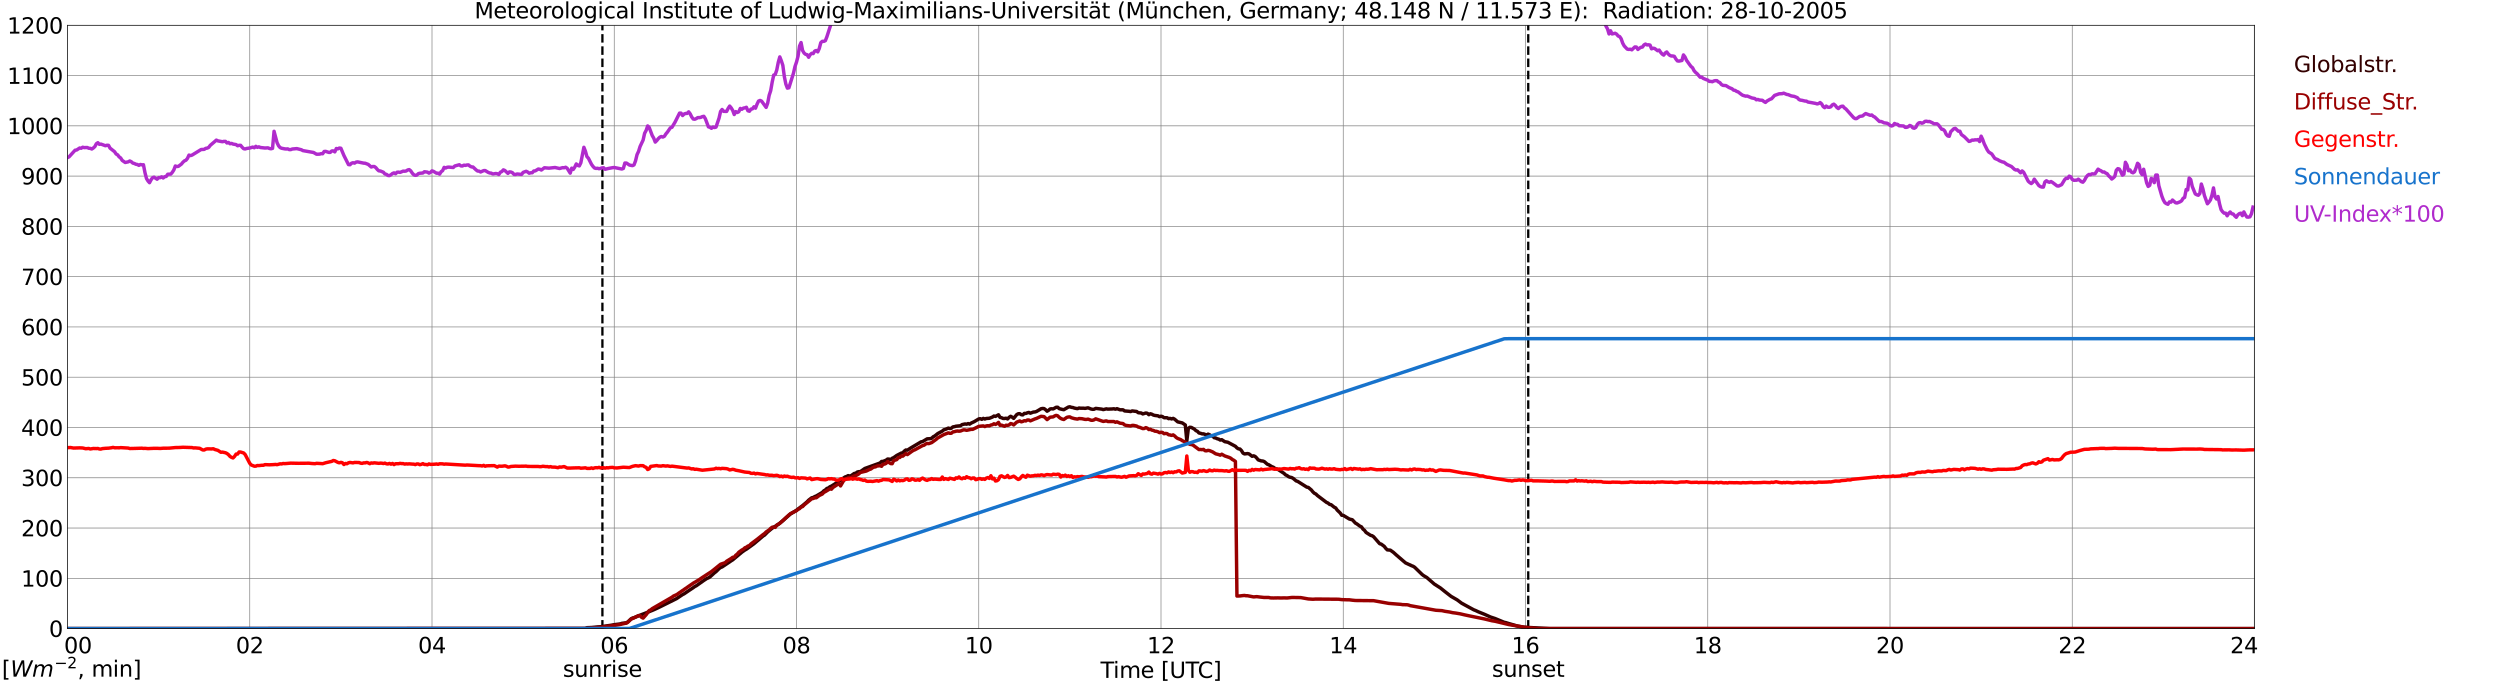<?xml version="1.0" encoding="utf-8" standalone="no"?>
<!DOCTYPE svg PUBLIC "-//W3C//DTD SVG 1.1//EN"
  "http://www.w3.org/Graphics/SVG/1.1/DTD/svg11.dtd">
<svg xmlns:xlink="http://www.w3.org/1999/xlink" width="1085.4pt" height="296.64pt" viewBox="0 0 1085.4 296.64" xmlns="http://www.w3.org/2000/svg" version="1.1">
 <defs>
  <style type="text/css">*{stroke-linejoin: round; stroke-linecap: butt}</style>
 </defs>
 <g id="figure_1">
  <g id="patch_1">
   <path d="M 0 296.64 
L 1085.4 296.64 
L 1085.4 0 
L 0 0 
z
" style="fill: #ffffff"/>
  </g>
  <g id="axes_1">
   <g id="patch_2">
    <path d="M 29.306 272.909 
L 978.814 272.909 
L 978.814 10.976 
L 29.306 10.976 
z
" style="fill: #ffffff"/>
   </g>
   <g id="patch_3">
    <path d="M 978.814 272.909 
L 978.814 272.909 
L 978.814 10.976 
L 978.814 10.976 
z
" clip-path="url(#p1e60b770b4)" style="fill: #d3d3d3; opacity: 0.25; stroke: #d3d3d3; stroke-linejoin: miter"/>
   </g>
   <g id="matplotlib.axis_1">
    <g id="xtick_1">
     <g id="line2d_1">
      <path d="M 29.306 272.909 
L 29.306 10.976 
" clip-path="url(#p1e60b770b4)" style="fill: none; stroke: #808080; stroke-width: 0.3; stroke-linecap: square"/>
     </g>
     <g id="line2d_2"/>
     <g id="text_1">
      <!--    00 -->
      <g transform="translate(18.733 283.627) scale(0.095 -0.095)">
       <defs>
        <path id="DejaVuSans-20" transform="scale(0.016)"/>
        <path id="DejaVuSans-30" d="M 2034 4250 
Q 1547 4250 1301 3770 
Q 1056 3291 1056 2328 
Q 1056 1369 1301 889 
Q 1547 409 2034 409 
Q 2525 409 2770 889 
Q 3016 1369 3016 2328 
Q 3016 3291 2770 3770 
Q 2525 4250 2034 4250 
z
M 2034 4750 
Q 2819 4750 3233 4129 
Q 3647 3509 3647 2328 
Q 3647 1150 3233 529 
Q 2819 -91 2034 -91 
Q 1250 -91 836 529 
Q 422 1150 422 2328 
Q 422 3509 836 4129 
Q 1250 4750 2034 4750 
z
" transform="scale(0.016)"/>
       </defs>
       <use xlink:href="#DejaVuSans-20"/>
       <use xlink:href="#DejaVuSans-20" transform="translate(31.787 0)"/>
       <use xlink:href="#DejaVuSans-20" transform="translate(63.574 0)"/>
       <use xlink:href="#DejaVuSans-30" transform="translate(95.361 0)"/>
       <use xlink:href="#DejaVuSans-30" transform="translate(158.984 0)"/>
      </g>
     </g>
    </g>
    <g id="xtick_2">
     <g id="line2d_3">
      <path d="M 108.431 272.909 
L 108.431 10.976 
" clip-path="url(#p1e60b770b4)" style="fill: none; stroke: #808080; stroke-width: 0.3; stroke-linecap: square"/>
     </g>
     <g id="line2d_4"/>
     <g id="text_2">
      <!-- 02 -->
      <g transform="translate(102.387 283.627) scale(0.095 -0.095)">
       <defs>
        <path id="DejaVuSans-32" d="M 1228 531 
L 3431 531 
L 3431 0 
L 469 0 
L 469 531 
Q 828 903 1448 1529 
Q 2069 2156 2228 2338 
Q 2531 2678 2651 2914 
Q 2772 3150 2772 3378 
Q 2772 3750 2511 3984 
Q 2250 4219 1831 4219 
Q 1534 4219 1204 4116 
Q 875 4013 500 3803 
L 500 4441 
Q 881 4594 1212 4672 
Q 1544 4750 1819 4750 
Q 2544 4750 2975 4387 
Q 3406 4025 3406 3419 
Q 3406 3131 3298 2873 
Q 3191 2616 2906 2266 
Q 2828 2175 2409 1742 
Q 1991 1309 1228 531 
z
" transform="scale(0.016)"/>
       </defs>
       <use xlink:href="#DejaVuSans-30"/>
       <use xlink:href="#DejaVuSans-32" transform="translate(63.623 0)"/>
      </g>
     </g>
    </g>
    <g id="xtick_3">
     <g id="line2d_5">
      <path d="M 187.557 272.909 
L 187.557 10.976 
" clip-path="url(#p1e60b770b4)" style="fill: none; stroke: #808080; stroke-width: 0.3; stroke-linecap: square"/>
     </g>
     <g id="line2d_6"/>
     <g id="text_3">
      <!-- 04 -->
      <g transform="translate(181.513 283.627) scale(0.095 -0.095)">
       <defs>
        <path id="DejaVuSans-34" d="M 2419 4116 
L 825 1625 
L 2419 1625 
L 2419 4116 
z
M 2253 4666 
L 3047 4666 
L 3047 1625 
L 3713 1625 
L 3713 1100 
L 3047 1100 
L 3047 0 
L 2419 0 
L 2419 1100 
L 313 1100 
L 313 1709 
L 2253 4666 
z
" transform="scale(0.016)"/>
       </defs>
       <use xlink:href="#DejaVuSans-30"/>
       <use xlink:href="#DejaVuSans-34" transform="translate(63.623 0)"/>
      </g>
     </g>
    </g>
    <g id="xtick_4">
     <g id="line2d_7">
      <path d="M 266.683 272.909 
L 266.683 10.976 
" clip-path="url(#p1e60b770b4)" style="fill: none; stroke: #808080; stroke-width: 0.3; stroke-linecap: square"/>
     </g>
     <g id="line2d_8"/>
     <g id="text_4">
      <!-- 06 -->
      <g transform="translate(260.638 283.627) scale(0.095 -0.095)">
       <defs>
        <path id="DejaVuSans-36" d="M 2113 2584 
Q 1688 2584 1439 2293 
Q 1191 2003 1191 1497 
Q 1191 994 1439 701 
Q 1688 409 2113 409 
Q 2538 409 2786 701 
Q 3034 994 3034 1497 
Q 3034 2003 2786 2293 
Q 2538 2584 2113 2584 
z
M 3366 4563 
L 3366 3988 
Q 3128 4100 2886 4159 
Q 2644 4219 2406 4219 
Q 1781 4219 1451 3797 
Q 1122 3375 1075 2522 
Q 1259 2794 1537 2939 
Q 1816 3084 2150 3084 
Q 2853 3084 3261 2657 
Q 3669 2231 3669 1497 
Q 3669 778 3244 343 
Q 2819 -91 2113 -91 
Q 1303 -91 875 529 
Q 447 1150 447 2328 
Q 447 3434 972 4092 
Q 1497 4750 2381 4750 
Q 2619 4750 2861 4703 
Q 3103 4656 3366 4563 
z
" transform="scale(0.016)"/>
       </defs>
       <use xlink:href="#DejaVuSans-30"/>
       <use xlink:href="#DejaVuSans-36" transform="translate(63.623 0)"/>
      </g>
     </g>
    </g>
    <g id="xtick_5">
     <g id="line2d_9">
      <path d="M 345.808 272.909 
L 345.808 10.976 
" clip-path="url(#p1e60b770b4)" style="fill: none; stroke: #808080; stroke-width: 0.3; stroke-linecap: square"/>
     </g>
     <g id="line2d_10"/>
     <g id="text_5">
      <!-- 08 -->
      <g transform="translate(339.764 283.627) scale(0.095 -0.095)">
       <defs>
        <path id="DejaVuSans-38" d="M 2034 2216 
Q 1584 2216 1326 1975 
Q 1069 1734 1069 1313 
Q 1069 891 1326 650 
Q 1584 409 2034 409 
Q 2484 409 2743 651 
Q 3003 894 3003 1313 
Q 3003 1734 2745 1975 
Q 2488 2216 2034 2216 
z
M 1403 2484 
Q 997 2584 770 2862 
Q 544 3141 544 3541 
Q 544 4100 942 4425 
Q 1341 4750 2034 4750 
Q 2731 4750 3128 4425 
Q 3525 4100 3525 3541 
Q 3525 3141 3298 2862 
Q 3072 2584 2669 2484 
Q 3125 2378 3379 2068 
Q 3634 1759 3634 1313 
Q 3634 634 3220 271 
Q 2806 -91 2034 -91 
Q 1263 -91 848 271 
Q 434 634 434 1313 
Q 434 1759 690 2068 
Q 947 2378 1403 2484 
z
M 1172 3481 
Q 1172 3119 1398 2916 
Q 1625 2713 2034 2713 
Q 2441 2713 2670 2916 
Q 2900 3119 2900 3481 
Q 2900 3844 2670 4047 
Q 2441 4250 2034 4250 
Q 1625 4250 1398 4047 
Q 1172 3844 1172 3481 
z
" transform="scale(0.016)"/>
       </defs>
       <use xlink:href="#DejaVuSans-30"/>
       <use xlink:href="#DejaVuSans-38" transform="translate(63.623 0)"/>
      </g>
     </g>
    </g>
    <g id="xtick_6">
     <g id="line2d_11">
      <path d="M 424.934 272.909 
L 424.934 10.976 
" clip-path="url(#p1e60b770b4)" style="fill: none; stroke: #808080; stroke-width: 0.3; stroke-linecap: square"/>
     </g>
     <g id="line2d_12"/>
     <g id="text_6">
      <!-- 10 -->
      <g transform="translate(418.89 283.627) scale(0.095 -0.095)">
       <defs>
        <path id="DejaVuSans-31" d="M 794 531 
L 1825 531 
L 1825 4091 
L 703 3866 
L 703 4441 
L 1819 4666 
L 2450 4666 
L 2450 531 
L 3481 531 
L 3481 0 
L 794 0 
L 794 531 
z
" transform="scale(0.016)"/>
       </defs>
       <use xlink:href="#DejaVuSans-31"/>
       <use xlink:href="#DejaVuSans-30" transform="translate(63.623 0)"/>
      </g>
     </g>
    </g>
    <g id="xtick_7">
     <g id="line2d_13">
      <path d="M 504.06 272.909 
L 504.06 10.976 
" clip-path="url(#p1e60b770b4)" style="fill: none; stroke: #808080; stroke-width: 0.3; stroke-linecap: square"/>
     </g>
     <g id="line2d_14"/>
     <g id="text_7">
      <!-- 12 -->
      <g transform="translate(498.015 283.627) scale(0.095 -0.095)">
       <use xlink:href="#DejaVuSans-31"/>
       <use xlink:href="#DejaVuSans-32" transform="translate(63.623 0)"/>
      </g>
     </g>
    </g>
    <g id="xtick_8">
     <g id="line2d_15">
      <path d="M 583.185 272.909 
L 583.185 10.976 
" clip-path="url(#p1e60b770b4)" style="fill: none; stroke: #808080; stroke-width: 0.3; stroke-linecap: square"/>
     </g>
     <g id="line2d_16"/>
     <g id="text_8">
      <!-- 14 -->
      <g transform="translate(577.141 283.627) scale(0.095 -0.095)">
       <use xlink:href="#DejaVuSans-31"/>
       <use xlink:href="#DejaVuSans-34" transform="translate(63.623 0)"/>
      </g>
     </g>
    </g>
    <g id="xtick_9">
     <g id="line2d_17">
      <path d="M 662.311 272.909 
L 662.311 10.976 
" clip-path="url(#p1e60b770b4)" style="fill: none; stroke: #808080; stroke-width: 0.3; stroke-linecap: square"/>
     </g>
     <g id="line2d_18"/>
     <g id="text_9">
      <!-- 16 -->
      <g transform="translate(656.267 283.627) scale(0.095 -0.095)">
       <use xlink:href="#DejaVuSans-31"/>
       <use xlink:href="#DejaVuSans-36" transform="translate(63.623 0)"/>
      </g>
     </g>
    </g>
    <g id="xtick_10">
     <g id="line2d_19">
      <path d="M 741.437 272.909 
L 741.437 10.976 
" clip-path="url(#p1e60b770b4)" style="fill: none; stroke: #808080; stroke-width: 0.3; stroke-linecap: square"/>
     </g>
     <g id="line2d_20"/>
     <g id="text_10">
      <!-- 18 -->
      <g transform="translate(735.392 283.627) scale(0.095 -0.095)">
       <use xlink:href="#DejaVuSans-31"/>
       <use xlink:href="#DejaVuSans-38" transform="translate(63.623 0)"/>
      </g>
     </g>
    </g>
    <g id="xtick_11">
     <g id="line2d_21">
      <path d="M 820.562 272.909 
L 820.562 10.976 
" clip-path="url(#p1e60b770b4)" style="fill: none; stroke: #808080; stroke-width: 0.3; stroke-linecap: square"/>
     </g>
     <g id="line2d_22"/>
     <g id="text_11">
      <!-- 20 -->
      <g transform="translate(814.518 283.627) scale(0.095 -0.095)">
       <use xlink:href="#DejaVuSans-32"/>
       <use xlink:href="#DejaVuSans-30" transform="translate(63.623 0)"/>
      </g>
     </g>
    </g>
    <g id="xtick_12">
     <g id="line2d_23">
      <path d="M 899.688 272.909 
L 899.688 10.976 
" clip-path="url(#p1e60b770b4)" style="fill: none; stroke: #808080; stroke-width: 0.3; stroke-linecap: square"/>
     </g>
     <g id="line2d_24"/>
     <g id="text_12">
      <!-- 22 -->
      <g transform="translate(893.644 283.627) scale(0.095 -0.095)">
       <use xlink:href="#DejaVuSans-32"/>
       <use xlink:href="#DejaVuSans-32" transform="translate(63.623 0)"/>
      </g>
     </g>
    </g>
    <g id="xtick_13">
     <g id="line2d_25">
      <path d="M 978.814 272.909 
L 978.814 10.976 
" clip-path="url(#p1e60b770b4)" style="fill: none; stroke: #808080; stroke-width: 0.3; stroke-linecap: square"/>
     </g>
     <g id="line2d_26"/>
     <g id="text_13">
      <!-- 24    -->
      <g transform="translate(968.241 283.627) scale(0.095 -0.095)">
       <use xlink:href="#DejaVuSans-32"/>
       <use xlink:href="#DejaVuSans-34" transform="translate(63.623 0)"/>
       <use xlink:href="#DejaVuSans-20" transform="translate(127.246 0)"/>
       <use xlink:href="#DejaVuSans-20" transform="translate(159.033 0)"/>
       <use xlink:href="#DejaVuSans-20" transform="translate(190.82 0)"/>
      </g>
     </g>
    </g>
    <g id="text_14">
     <!-- Time [UTC] -->
     <g transform="translate(477.806 294.322) scale(0.095 -0.095)">
      <defs>
       <path id="DejaVuSans-54" d="M -19 4666 
L 3928 4666 
L 3928 4134 
L 2272 4134 
L 2272 0 
L 1638 0 
L 1638 4134 
L -19 4134 
L -19 4666 
z
" transform="scale(0.016)"/>
       <path id="DejaVuSans-69" d="M 603 3500 
L 1178 3500 
L 1178 0 
L 603 0 
L 603 3500 
z
M 603 4863 
L 1178 4863 
L 1178 4134 
L 603 4134 
L 603 4863 
z
" transform="scale(0.016)"/>
       <path id="DejaVuSans-6d" d="M 3328 2828 
Q 3544 3216 3844 3400 
Q 4144 3584 4550 3584 
Q 5097 3584 5394 3201 
Q 5691 2819 5691 2113 
L 5691 0 
L 5113 0 
L 5113 2094 
Q 5113 2597 4934 2840 
Q 4756 3084 4391 3084 
Q 3944 3084 3684 2787 
Q 3425 2491 3425 1978 
L 3425 0 
L 2847 0 
L 2847 2094 
Q 2847 2600 2669 2842 
Q 2491 3084 2119 3084 
Q 1678 3084 1418 2786 
Q 1159 2488 1159 1978 
L 1159 0 
L 581 0 
L 581 3500 
L 1159 3500 
L 1159 2956 
Q 1356 3278 1631 3431 
Q 1906 3584 2284 3584 
Q 2666 3584 2933 3390 
Q 3200 3197 3328 2828 
z
" transform="scale(0.016)"/>
       <path id="DejaVuSans-65" d="M 3597 1894 
L 3597 1613 
L 953 1613 
Q 991 1019 1311 708 
Q 1631 397 2203 397 
Q 2534 397 2845 478 
Q 3156 559 3463 722 
L 3463 178 
Q 3153 47 2828 -22 
Q 2503 -91 2169 -91 
Q 1331 -91 842 396 
Q 353 884 353 1716 
Q 353 2575 817 3079 
Q 1281 3584 2069 3584 
Q 2775 3584 3186 3129 
Q 3597 2675 3597 1894 
z
M 3022 2063 
Q 3016 2534 2758 2815 
Q 2500 3097 2075 3097 
Q 1594 3097 1305 2825 
Q 1016 2553 972 2059 
L 3022 2063 
z
" transform="scale(0.016)"/>
       <path id="DejaVuSans-5b" d="M 550 4863 
L 1875 4863 
L 1875 4416 
L 1125 4416 
L 1125 -397 
L 1875 -397 
L 1875 -844 
L 550 -844 
L 550 4863 
z
" transform="scale(0.016)"/>
       <path id="DejaVuSans-55" d="M 556 4666 
L 1191 4666 
L 1191 1831 
Q 1191 1081 1462 751 
Q 1734 422 2344 422 
Q 2950 422 3222 751 
Q 3494 1081 3494 1831 
L 3494 4666 
L 4128 4666 
L 4128 1753 
Q 4128 841 3676 375 
Q 3225 -91 2344 -91 
Q 1459 -91 1007 375 
Q 556 841 556 1753 
L 556 4666 
z
" transform="scale(0.016)"/>
       <path id="DejaVuSans-43" d="M 4122 4306 
L 4122 3641 
Q 3803 3938 3442 4084 
Q 3081 4231 2675 4231 
Q 1875 4231 1450 3742 
Q 1025 3253 1025 2328 
Q 1025 1406 1450 917 
Q 1875 428 2675 428 
Q 3081 428 3442 575 
Q 3803 722 4122 1019 
L 4122 359 
Q 3791 134 3420 21 
Q 3050 -91 2638 -91 
Q 1578 -91 968 557 
Q 359 1206 359 2328 
Q 359 3453 968 4101 
Q 1578 4750 2638 4750 
Q 3056 4750 3426 4639 
Q 3797 4528 4122 4306 
z
" transform="scale(0.016)"/>
       <path id="DejaVuSans-5d" d="M 1947 4863 
L 1947 -844 
L 622 -844 
L 622 -397 
L 1369 -397 
L 1369 4416 
L 622 4416 
L 622 4863 
L 1947 4863 
z
" transform="scale(0.016)"/>
      </defs>
      <use xlink:href="#DejaVuSans-54"/>
      <use xlink:href="#DejaVuSans-69" transform="translate(57.959 0)"/>
      <use xlink:href="#DejaVuSans-6d" transform="translate(85.742 0)"/>
      <use xlink:href="#DejaVuSans-65" transform="translate(183.154 0)"/>
      <use xlink:href="#DejaVuSans-20" transform="translate(244.678 0)"/>
      <use xlink:href="#DejaVuSans-5b" transform="translate(276.465 0)"/>
      <use xlink:href="#DejaVuSans-55" transform="translate(315.479 0)"/>
      <use xlink:href="#DejaVuSans-54" transform="translate(388.672 0)"/>
      <use xlink:href="#DejaVuSans-43" transform="translate(443.881 0)"/>
      <use xlink:href="#DejaVuSans-5d" transform="translate(513.705 0)"/>
     </g>
    </g>
   </g>
   <g id="matplotlib.axis_2">
    <g id="ytick_1">
     <g id="line2d_27">
      <path d="M 29.306 272.909 
L 978.814 272.909 
" clip-path="url(#p1e60b770b4)" style="fill: none; stroke: #808080; stroke-width: 0.3; stroke-linecap: square"/>
     </g>
     <g id="line2d_28"/>
     <g id="text_15">
      <!-- 0 -->
      <g transform="translate(21.261 276.518) scale(0.095 -0.095)">
       <use xlink:href="#DejaVuSans-30"/>
      </g>
     </g>
    </g>
    <g id="ytick_2">
     <g id="line2d_29">
      <path d="M 29.306 251.081 
L 978.814 251.081 
" clip-path="url(#p1e60b770b4)" style="fill: none; stroke: #808080; stroke-width: 0.3; stroke-linecap: square"/>
     </g>
     <g id="line2d_30"/>
     <g id="text_16">
      <!-- 100 -->
      <g transform="translate(9.173 254.69) scale(0.095 -0.095)">
       <use xlink:href="#DejaVuSans-31"/>
       <use xlink:href="#DejaVuSans-30" transform="translate(63.623 0)"/>
       <use xlink:href="#DejaVuSans-30" transform="translate(127.246 0)"/>
      </g>
     </g>
    </g>
    <g id="ytick_3">
     <g id="line2d_31">
      <path d="M 29.306 229.253 
L 978.814 229.253 
" clip-path="url(#p1e60b770b4)" style="fill: none; stroke: #808080; stroke-width: 0.3; stroke-linecap: square"/>
     </g>
     <g id="line2d_32"/>
     <g id="text_17">
      <!-- 200 -->
      <g transform="translate(9.173 232.863) scale(0.095 -0.095)">
       <use xlink:href="#DejaVuSans-32"/>
       <use xlink:href="#DejaVuSans-30" transform="translate(63.623 0)"/>
       <use xlink:href="#DejaVuSans-30" transform="translate(127.246 0)"/>
      </g>
     </g>
    </g>
    <g id="ytick_4">
     <g id="line2d_33">
      <path d="M 29.306 207.426 
L 978.814 207.426 
" clip-path="url(#p1e60b770b4)" style="fill: none; stroke: #808080; stroke-width: 0.3; stroke-linecap: square"/>
     </g>
     <g id="line2d_34"/>
     <g id="text_18">
      <!-- 300 -->
      <g transform="translate(9.173 211.035) scale(0.095 -0.095)">
       <defs>
        <path id="DejaVuSans-33" d="M 2597 2516 
Q 3050 2419 3304 2112 
Q 3559 1806 3559 1356 
Q 3559 666 3084 287 
Q 2609 -91 1734 -91 
Q 1441 -91 1130 -33 
Q 819 25 488 141 
L 488 750 
Q 750 597 1062 519 
Q 1375 441 1716 441 
Q 2309 441 2620 675 
Q 2931 909 2931 1356 
Q 2931 1769 2642 2001 
Q 2353 2234 1838 2234 
L 1294 2234 
L 1294 2753 
L 1863 2753 
Q 2328 2753 2575 2939 
Q 2822 3125 2822 3475 
Q 2822 3834 2567 4026 
Q 2313 4219 1838 4219 
Q 1578 4219 1281 4162 
Q 984 4106 628 3988 
L 628 4550 
Q 988 4650 1302 4700 
Q 1616 4750 1894 4750 
Q 2613 4750 3031 4423 
Q 3450 4097 3450 3541 
Q 3450 3153 3228 2886 
Q 3006 2619 2597 2516 
z
" transform="scale(0.016)"/>
       </defs>
       <use xlink:href="#DejaVuSans-33"/>
       <use xlink:href="#DejaVuSans-30" transform="translate(63.623 0)"/>
       <use xlink:href="#DejaVuSans-30" transform="translate(127.246 0)"/>
      </g>
     </g>
    </g>
    <g id="ytick_5">
     <g id="line2d_35">
      <path d="M 29.306 185.598 
L 978.814 185.598 
" clip-path="url(#p1e60b770b4)" style="fill: none; stroke: #808080; stroke-width: 0.3; stroke-linecap: square"/>
     </g>
     <g id="line2d_36"/>
     <g id="text_19">
      <!-- 400 -->
      <g transform="translate(9.173 189.207) scale(0.095 -0.095)">
       <use xlink:href="#DejaVuSans-34"/>
       <use xlink:href="#DejaVuSans-30" transform="translate(63.623 0)"/>
       <use xlink:href="#DejaVuSans-30" transform="translate(127.246 0)"/>
      </g>
     </g>
    </g>
    <g id="ytick_6">
     <g id="line2d_37">
      <path d="M 29.306 163.77 
L 978.814 163.77 
" clip-path="url(#p1e60b770b4)" style="fill: none; stroke: #808080; stroke-width: 0.3; stroke-linecap: square"/>
     </g>
     <g id="line2d_38"/>
     <g id="text_20">
      <!-- 500 -->
      <g transform="translate(9.173 167.379) scale(0.095 -0.095)">
       <defs>
        <path id="DejaVuSans-35" d="M 691 4666 
L 3169 4666 
L 3169 4134 
L 1269 4134 
L 1269 2991 
Q 1406 3038 1543 3061 
Q 1681 3084 1819 3084 
Q 2600 3084 3056 2656 
Q 3513 2228 3513 1497 
Q 3513 744 3044 326 
Q 2575 -91 1722 -91 
Q 1428 -91 1123 -41 
Q 819 9 494 109 
L 494 744 
Q 775 591 1075 516 
Q 1375 441 1709 441 
Q 2250 441 2565 725 
Q 2881 1009 2881 1497 
Q 2881 1984 2565 2268 
Q 2250 2553 1709 2553 
Q 1456 2553 1204 2497 
Q 953 2441 691 2322 
L 691 4666 
z
" transform="scale(0.016)"/>
       </defs>
       <use xlink:href="#DejaVuSans-35"/>
       <use xlink:href="#DejaVuSans-30" transform="translate(63.623 0)"/>
       <use xlink:href="#DejaVuSans-30" transform="translate(127.246 0)"/>
      </g>
     </g>
    </g>
    <g id="ytick_7">
     <g id="line2d_39">
      <path d="M 29.306 141.942 
L 978.814 141.942 
" clip-path="url(#p1e60b770b4)" style="fill: none; stroke: #808080; stroke-width: 0.3; stroke-linecap: square"/>
     </g>
     <g id="line2d_40"/>
     <g id="text_21">
      <!-- 600 -->
      <g transform="translate(9.173 145.551) scale(0.095 -0.095)">
       <use xlink:href="#DejaVuSans-36"/>
       <use xlink:href="#DejaVuSans-30" transform="translate(63.623 0)"/>
       <use xlink:href="#DejaVuSans-30" transform="translate(127.246 0)"/>
      </g>
     </g>
    </g>
    <g id="ytick_8">
     <g id="line2d_41">
      <path d="M 29.306 120.114 
L 978.814 120.114 
" clip-path="url(#p1e60b770b4)" style="fill: none; stroke: #808080; stroke-width: 0.3; stroke-linecap: square"/>
     </g>
     <g id="line2d_42"/>
     <g id="text_22">
      <!-- 700 -->
      <g transform="translate(9.173 123.724) scale(0.095 -0.095)">
       <defs>
        <path id="DejaVuSans-37" d="M 525 4666 
L 3525 4666 
L 3525 4397 
L 1831 0 
L 1172 0 
L 2766 4134 
L 525 4134 
L 525 4666 
z
" transform="scale(0.016)"/>
       </defs>
       <use xlink:href="#DejaVuSans-37"/>
       <use xlink:href="#DejaVuSans-30" transform="translate(63.623 0)"/>
       <use xlink:href="#DejaVuSans-30" transform="translate(127.246 0)"/>
      </g>
     </g>
    </g>
    <g id="ytick_9">
     <g id="line2d_43">
      <path d="M 29.306 98.287 
L 978.814 98.287 
" clip-path="url(#p1e60b770b4)" style="fill: none; stroke: #808080; stroke-width: 0.3; stroke-linecap: square"/>
     </g>
     <g id="line2d_44"/>
     <g id="text_23">
      <!-- 800 -->
      <g transform="translate(9.173 101.896) scale(0.095 -0.095)">
       <use xlink:href="#DejaVuSans-38"/>
       <use xlink:href="#DejaVuSans-30" transform="translate(63.623 0)"/>
       <use xlink:href="#DejaVuSans-30" transform="translate(127.246 0)"/>
      </g>
     </g>
    </g>
    <g id="ytick_10">
     <g id="line2d_45">
      <path d="M 29.306 76.459 
L 978.814 76.459 
" clip-path="url(#p1e60b770b4)" style="fill: none; stroke: #808080; stroke-width: 0.3; stroke-linecap: square"/>
     </g>
     <g id="line2d_46"/>
     <g id="text_24">
      <!-- 900 -->
      <g transform="translate(9.173 80.068) scale(0.095 -0.095)">
       <defs>
        <path id="DejaVuSans-39" d="M 703 97 
L 703 672 
Q 941 559 1184 500 
Q 1428 441 1663 441 
Q 2288 441 2617 861 
Q 2947 1281 2994 2138 
Q 2813 1869 2534 1725 
Q 2256 1581 1919 1581 
Q 1219 1581 811 2004 
Q 403 2428 403 3163 
Q 403 3881 828 4315 
Q 1253 4750 1959 4750 
Q 2769 4750 3195 4129 
Q 3622 3509 3622 2328 
Q 3622 1225 3098 567 
Q 2575 -91 1691 -91 
Q 1453 -91 1209 -44 
Q 966 3 703 97 
z
M 1959 2075 
Q 2384 2075 2632 2365 
Q 2881 2656 2881 3163 
Q 2881 3666 2632 3958 
Q 2384 4250 1959 4250 
Q 1534 4250 1286 3958 
Q 1038 3666 1038 3163 
Q 1038 2656 1286 2365 
Q 1534 2075 1959 2075 
z
" transform="scale(0.016)"/>
       </defs>
       <use xlink:href="#DejaVuSans-39"/>
       <use xlink:href="#DejaVuSans-30" transform="translate(63.623 0)"/>
       <use xlink:href="#DejaVuSans-30" transform="translate(127.246 0)"/>
      </g>
     </g>
    </g>
    <g id="ytick_11">
     <g id="line2d_47">
      <path d="M 29.306 54.631 
L 978.814 54.631 
" clip-path="url(#p1e60b770b4)" style="fill: none; stroke: #808080; stroke-width: 0.3; stroke-linecap: square"/>
     </g>
     <g id="line2d_48"/>
     <g id="text_25">
      <!-- 1000 -->
      <g transform="translate(3.128 58.24) scale(0.095 -0.095)">
       <use xlink:href="#DejaVuSans-31"/>
       <use xlink:href="#DejaVuSans-30" transform="translate(63.623 0)"/>
       <use xlink:href="#DejaVuSans-30" transform="translate(127.246 0)"/>
       <use xlink:href="#DejaVuSans-30" transform="translate(190.869 0)"/>
      </g>
     </g>
    </g>
    <g id="ytick_12">
     <g id="line2d_49">
      <path d="M 29.306 32.803 
L 978.814 32.803 
" clip-path="url(#p1e60b770b4)" style="fill: none; stroke: #808080; stroke-width: 0.3; stroke-linecap: square"/>
     </g>
     <g id="line2d_50"/>
     <g id="text_26">
      <!-- 1100 -->
      <g transform="translate(3.128 36.413) scale(0.095 -0.095)">
       <use xlink:href="#DejaVuSans-31"/>
       <use xlink:href="#DejaVuSans-31" transform="translate(63.623 0)"/>
       <use xlink:href="#DejaVuSans-30" transform="translate(127.246 0)"/>
       <use xlink:href="#DejaVuSans-30" transform="translate(190.869 0)"/>
      </g>
     </g>
    </g>
    <g id="ytick_13">
     <g id="line2d_51">
      <path d="M 29.306 10.976 
L 978.814 10.976 
" clip-path="url(#p1e60b770b4)" style="fill: none; stroke: #808080; stroke-width: 0.3; stroke-linecap: square"/>
     </g>
     <g id="line2d_52"/>
     <g id="text_27">
      <!-- 1200 -->
      <g transform="translate(3.128 14.585) scale(0.095 -0.095)">
       <use xlink:href="#DejaVuSans-31"/>
       <use xlink:href="#DejaVuSans-32" transform="translate(63.623 0)"/>
       <use xlink:href="#DejaVuSans-30" transform="translate(127.246 0)"/>
       <use xlink:href="#DejaVuSans-30" transform="translate(190.869 0)"/>
      </g>
     </g>
    </g>
   </g>
   <g id="line2d_53">
    <path d="M 261.54 272.909 
L 261.54 10.976 
" clip-path="url(#p1e60b770b4)" style="fill: none; stroke-dasharray: 3.7,1.6; stroke-dashoffset: 0; stroke: #000000"/>
   </g>
   <g id="line2d_54">
    <path d="M 663.498 272.909 
L 663.498 10.976 
" clip-path="url(#p1e60b770b4)" style="fill: none; stroke-dasharray: 3.7,1.6; stroke-dashoffset: 0; stroke: #000000"/>
   </g>
   <g id="line2d_55">
    <path d="M 29.306 272.909 
L 254.155 272.909 
L 254.814 272.516 
L 256.792 272.435 
L 259.43 272.188 
L 260.748 272.108 
L 265.364 271.453 
L 266.683 271.206 
L 269.32 270.879 
L 269.98 270.632 
L 271.958 270.388 
L 272.617 269.977 
L 273.936 268.707 
L 274.595 268.34 
L 275.255 268.177 
L 278.552 266.823 
L 279.87 266.332 
L 283.167 265.022 
L 284.486 264.448 
L 286.464 263.508 
L 293.717 259.904 
L 296.355 258.142 
L 297.014 257.815 
L 298.992 256.464 
L 300.971 255.152 
L 301.63 254.661 
L 302.289 254.333 
L 305.586 252 
L 306.905 251.14 
L 307.564 250.893 
L 308.224 250.485 
L 310.202 248.682 
L 310.861 248.191 
L 312.18 246.879 
L 312.839 246.388 
L 313.499 246.144 
L 316.136 244.382 
L 317.455 243.481 
L 318.114 243.072 
L 322.071 239.755 
L 323.39 238.812 
L 324.049 238.445 
L 325.368 237.502 
L 327.346 236.068 
L 331.302 232.711 
L 331.961 232.3 
L 333.28 230.949 
L 335.258 229.312 
L 337.236 228.083 
L 337.896 227.673 
L 339.874 226.077 
L 341.193 224.888 
L 343.171 223.168 
L 345.808 221.531 
L 347.127 220.507 
L 348.446 219.525 
L 350.424 217.844 
L 351.083 217.148 
L 352.402 216.124 
L 353.062 216.002 
L 353.721 215.593 
L 354.38 215.347 
L 357.018 213.79 
L 357.677 213.094 
L 358.337 212.725 
L 358.996 212.07 
L 359.655 211.865 
L 360.315 211.333 
L 360.974 211.047 
L 364.93 208.55 
L 366.249 207.524 
L 366.909 207.074 
L 367.568 206.869 
L 368.227 206.5 
L 368.887 206.664 
L 369.546 206.5 
L 370.865 205.559 
L 371.524 205.476 
L 372.184 204.944 
L 372.843 204.78 
L 373.502 204.78 
L 375.481 203.39 
L 382.074 201.013 
L 382.734 200.358 
L 383.393 200.316 
L 384.712 199.784 
L 385.371 199.292 
L 386.031 199.334 
L 386.69 199.539 
L 387.349 198.965 
L 388.009 198.679 
L 389.328 197.736 
L 391.306 196.712 
L 391.965 196.59 
L 392.624 195.852 
L 393.284 195.361 
L 393.943 195.444 
L 395.262 194.584 
L 399.878 191.84 
L 400.537 191.716 
L 402.515 190.529 
L 403.834 190.448 
L 404.493 190.284 
L 405.153 189.629 
L 405.812 189.3 
L 407.131 188.237 
L 409.109 187.172 
L 409.768 186.597 
L 410.428 186.434 
L 411.746 185.862 
L 412.406 186.065 
L 413.065 185.901 
L 413.725 185.329 
L 414.384 185.246 
L 415.043 185.041 
L 417.022 184.836 
L 417.681 184.345 
L 419 184.059 
L 419.659 184.181 
L 420.318 183.895 
L 420.978 184.142 
L 421.637 183.69 
L 422.956 183.077 
L 424.934 181.889 
L 425.593 181.765 
L 426.253 182.053 
L 426.912 181.643 
L 427.572 181.929 
L 428.231 181.684 
L 429.55 181.601 
L 430.869 181.069 
L 431.528 180.619 
L 432.187 180.783 
L 433.506 180.086 
L 434.165 181.193 
L 434.825 181.357 
L 435.484 181.684 
L 436.144 181.684 
L 436.803 181.562 
L 437.462 181.889 
L 438.122 181.193 
L 438.781 180.741 
L 439.44 181.11 
L 440.1 181.643 
L 441.419 180.005 
L 442.078 179.637 
L 442.737 179.595 
L 443.397 180.045 
L 444.056 180.128 
L 444.716 179.473 
L 445.375 179.512 
L 446.034 179.226 
L 446.694 179.063 
L 447.353 179.39 
L 448.672 178.899 
L 449.331 178.857 
L 449.991 178.652 
L 451.309 177.875 
L 451.969 177.465 
L 452.628 177.343 
L 453.287 177.384 
L 453.947 177.875 
L 454.606 178.53 
L 455.266 178.122 
L 455.925 177.548 
L 456.584 177.465 
L 457.244 177.548 
L 458.563 176.81 
L 459.222 176.81 
L 459.881 177.425 
L 461.2 177.753 
L 461.859 177.875 
L 463.838 176.729 
L 464.497 176.605 
L 465.156 176.851 
L 465.816 176.932 
L 466.475 177.179 
L 467.794 177.425 
L 468.453 177.137 
L 469.113 177.22 
L 470.431 177.22 
L 471.091 177.301 
L 472.409 177.057 
L 473.728 177.589 
L 474.388 177.711 
L 475.047 177.67 
L 475.706 177.301 
L 478.344 177.628 
L 479.003 177.834 
L 480.322 177.506 
L 480.981 177.628 
L 482.96 177.548 
L 483.619 177.465 
L 484.278 177.67 
L 484.938 177.425 
L 486.256 177.917 
L 487.575 177.917 
L 488.235 178.408 
L 490.213 178.571 
L 490.872 178.694 
L 491.532 178.408 
L 493.51 178.652 
L 494.169 179.185 
L 495.488 179.309 
L 496.147 179.717 
L 497.466 179.309 
L 498.125 179.431 
L 498.785 180.045 
L 499.444 179.637 
L 500.103 179.842 
L 500.763 180.208 
L 501.422 180.372 
L 502.741 180.536 
L 503.4 180.905 
L 504.06 180.702 
L 504.719 180.866 
L 505.379 181.357 
L 506.697 181.357 
L 507.357 181.765 
L 508.016 181.643 
L 508.675 181.889 
L 509.335 181.643 
L 509.994 182.011 
L 511.313 183.157 
L 513.291 183.609 
L 514.61 184.509 
L 515.269 191.43 
L 515.929 185.984 
L 516.588 185.493 
L 517.247 185.574 
L 518.566 186.312 
L 519.226 186.966 
L 519.885 187.252 
L 520.544 187.99 
L 521.204 188.112 
L 521.863 188.359 
L 522.522 188.359 
L 523.841 188.85 
L 524.501 188.481 
L 525.16 188.769 
L 525.819 189.219 
L 526.479 189.26 
L 527.138 190.038 
L 527.797 190.16 
L 528.457 190.489 
L 529.116 190.653 
L 529.776 191.061 
L 530.435 190.898 
L 531.754 191.758 
L 533.073 192.004 
L 536.369 193.766 
L 537.029 194.46 
L 537.688 194.87 
L 538.348 194.953 
L 539.007 195.649 
L 539.666 196.712 
L 540.326 197.081 
L 541.644 196.918 
L 542.304 197.081 
L 543.623 198.105 
L 544.282 197.9 
L 544.941 198.188 
L 545.601 198.843 
L 546.26 199.661 
L 547.579 200.113 
L 548.238 200.153 
L 548.898 200.399 
L 550.216 201.545 
L 550.876 201.792 
L 552.195 202.61 
L 552.854 202.857 
L 553.513 203.348 
L 554.832 203.798 
L 557.47 205.518 
L 558.129 206.173 
L 558.788 206.461 
L 559.448 206.952 
L 560.107 207.196 
L 560.766 207.321 
L 561.426 207.69 
L 562.745 208.794 
L 563.404 208.999 
L 567.36 211.496 
L 568.02 211.621 
L 569.338 212.725 
L 569.998 213.544 
L 570.657 214.159 
L 571.317 214.487 
L 571.976 215.142 
L 575.932 218.132 
L 576.592 218.418 
L 577.251 218.992 
L 577.91 219.114 
L 579.229 220.179 
L 579.889 220.507 
L 580.548 221.448 
L 581.867 222.718 
L 582.526 223.7 
L 583.185 223.742 
L 585.823 225.34 
L 587.142 225.667 
L 588.46 227.101 
L 589.12 227.468 
L 590.439 228.452 
L 591.098 228.738 
L 591.757 229.72 
L 592.417 230.253 
L 593.076 231.154 
L 595.054 232.425 
L 595.714 232.589 
L 596.373 233.038 
L 599.011 236.068 
L 599.67 236.232 
L 600.989 237.216 
L 601.648 238.076 
L 602.307 238.731 
L 603.626 238.853 
L 604.945 239.796 
L 606.264 240.984 
L 610.22 244.382 
L 612.858 245.611 
L 613.517 245.855 
L 614.176 246.266 
L 617.473 249.459 
L 618.133 249.953 
L 619.451 250.73 
L 622.748 253.596 
L 625.386 255.276 
L 627.364 256.872 
L 630.001 258.919 
L 632.639 260.436 
L 634.617 261.91 
L 639.892 264.776 
L 640.552 265.022 
L 641.87 265.636 
L 644.508 266.701 
L 647.145 267.888 
L 649.123 268.543 
L 653.08 270.183 
L 653.739 270.305 
L 655.058 270.715 
L 659.014 271.861 
L 661.652 272.313 
L 672.861 272.909 
L 978.154 272.909 
L 978.154 272.909 
" clip-path="url(#p1e60b770b4)" style="fill: none; stroke: #330000; stroke-width: 1.5; stroke-linecap: square"/>
   </g>
   <g id="line2d_56">
    <path d="M 29.306 272.909 
L 254.814 272.8 
L 256.133 272.717 
L 260.748 272.337 
L 268.661 271.246 
L 271.298 270.658 
L 271.958 270.534 
L 272.617 270.113 
L 273.936 268.853 
L 275.914 267.93 
L 277.233 267.26 
L 277.892 267.301 
L 278.552 268.015 
L 279.211 268.351 
L 280.53 266.88 
L 281.849 265.077 
L 282.508 264.782 
L 283.167 264.237 
L 291.739 259.284 
L 292.399 258.78 
L 293.717 258.193 
L 300.971 253.196 
L 303.608 251.644 
L 304.927 250.721 
L 308.883 248.16 
L 312.839 244.969 
L 314.818 244.297 
L 315.477 243.668 
L 317.455 242.45 
L 318.114 241.946 
L 318.774 241.905 
L 319.433 241.066 
L 320.093 240.562 
L 320.752 239.763 
L 322.071 238.799 
L 322.73 238.462 
L 323.39 237.834 
L 324.049 237.581 
L 324.708 237.079 
L 325.368 236.867 
L 326.027 236.155 
L 328.665 234.182 
L 331.302 232.082 
L 331.961 231.622 
L 332.621 230.949 
L 333.94 230.067 
L 334.599 229.395 
L 335.258 228.893 
L 335.918 228.849 
L 336.577 228.976 
L 337.236 227.97 
L 338.555 227.212 
L 342.512 223.561 
L 343.171 223.015 
L 345.808 221.714 
L 346.468 221.127 
L 347.127 220.832 
L 347.787 220.162 
L 348.446 219.95 
L 349.105 219.239 
L 352.402 216.552 
L 353.062 216.425 
L 353.721 216.13 
L 354.38 216.13 
L 355.699 215.124 
L 357.018 214.493 
L 357.677 213.782 
L 358.337 213.446 
L 359.655 212.647 
L 360.315 212.228 
L 360.974 212.396 
L 361.634 211.64 
L 364.271 209.918 
L 364.93 210.968 
L 366.249 208.702 
L 366.909 208.157 
L 367.568 207.904 
L 368.227 207.443 
L 368.887 207.275 
L 369.546 207.443 
L 370.206 206.939 
L 370.865 206.644 
L 371.524 206.476 
L 372.184 206.184 
L 372.843 205.762 
L 373.502 205.134 
L 376.14 204.505 
L 377.459 203.833 
L 378.118 203.623 
L 378.777 203.119 
L 379.437 202.783 
L 380.096 202.7 
L 380.756 202.322 
L 382.074 202.196 
L 382.734 202.447 
L 383.393 201.565 
L 384.053 201.482 
L 384.712 201.187 
L 385.371 200.39 
L 386.69 201.272 
L 387.349 201.314 
L 388.009 199.971 
L 389.328 199.55 
L 389.987 198.668 
L 390.646 198.627 
L 391.306 197.998 
L 391.965 198.04 
L 393.284 196.907 
L 393.943 197.367 
L 395.921 195.94 
L 396.581 195.521 
L 397.24 195.27 
L 400.537 193.464 
L 401.196 193.296 
L 401.856 192.792 
L 402.515 192.5 
L 403.175 192.624 
L 404.493 192.164 
L 406.471 190.736 
L 407.131 190.149 
L 409.768 188.68 
L 411.087 188.176 
L 411.746 187.922 
L 412.406 188.134 
L 413.065 188.09 
L 413.725 187.503 
L 414.384 187.42 
L 415.043 187.209 
L 415.703 187.126 
L 416.362 187.209 
L 417.022 187.126 
L 418.34 186.621 
L 419 186.663 
L 419.659 186.831 
L 421.637 186.412 
L 422.297 186.412 
L 424.275 185.447 
L 424.934 185.111 
L 426.912 184.901 
L 427.572 185.194 
L 428.231 184.901 
L 428.89 184.816 
L 429.55 184.901 
L 430.209 184.524 
L 430.869 184.397 
L 431.528 183.978 
L 432.187 184.271 
L 432.847 183.934 
L 433.506 183.389 
L 434.165 184.648 
L 434.825 184.565 
L 436.144 185.07 
L 436.803 184.607 
L 437.462 184.692 
L 438.122 184.48 
L 438.781 183.893 
L 439.44 184.061 
L 440.1 184.48 
L 441.419 183.264 
L 442.737 182.76 
L 443.397 183.138 
L 444.056 182.97 
L 444.716 182.634 
L 445.375 182.76 
L 446.034 182.341 
L 446.694 182.341 
L 447.353 182.719 
L 449.331 181.878 
L 449.991 181.669 
L 451.969 180.745 
L 453.287 180.872 
L 454.606 182.173 
L 455.925 181.123 
L 457.244 180.996 
L 457.903 180.577 
L 458.563 180.326 
L 459.222 180.536 
L 459.881 181.206 
L 460.541 181.669 
L 461.2 181.963 
L 461.859 182.132 
L 463.178 181.206 
L 463.838 181.04 
L 464.497 180.996 
L 465.156 181.374 
L 466.475 181.752 
L 467.794 181.963 
L 468.453 181.71 
L 469.772 181.795 
L 471.091 182.088 
L 471.75 182.088 
L 472.409 181.963 
L 473.728 182.465 
L 474.388 182.465 
L 475.047 182.256 
L 475.706 181.837 
L 478.344 182.76 
L 479.003 182.97 
L 480.322 182.719 
L 480.981 183.011 
L 482.3 183.011 
L 483.619 183.011 
L 484.278 183.347 
L 484.938 183.138 
L 486.256 183.725 
L 487.575 183.893 
L 488.235 184.48 
L 488.894 184.692 
L 490.872 184.943 
L 491.532 184.692 
L 492.191 184.692 
L 493.51 184.984 
L 494.169 185.406 
L 494.828 185.53 
L 496.147 186.076 
L 496.807 186.034 
L 497.466 185.657 
L 498.125 185.908 
L 498.785 186.497 
L 499.444 186.37 
L 500.103 186.748 
L 500.763 186.875 
L 501.422 187.209 
L 502.082 187.252 
L 502.741 187.462 
L 503.4 187.839 
L 504.06 187.671 
L 504.719 187.754 
L 505.379 188.3 
L 506.038 188.176 
L 506.697 188.259 
L 507.357 188.763 
L 508.016 188.846 
L 508.675 189.057 
L 509.335 188.804 
L 509.994 189.267 
L 510.654 189.937 
L 511.313 190.358 
L 512.632 190.863 
L 513.291 191.323 
L 513.95 191.618 
L 515.269 192.332 
L 515.929 192.541 
L 516.588 192.919 
L 517.247 193.002 
L 517.907 193.211 
L 520.544 195.185 
L 521.204 195.143 
L 521.863 195.228 
L 522.522 195.102 
L 523.182 195.689 
L 523.841 195.73 
L 524.501 195.521 
L 525.16 195.647 
L 526.479 196.193 
L 527.797 197.031 
L 529.116 197.367 
L 529.776 197.62 
L 530.435 197.199 
L 531.754 197.957 
L 533.732 198.627 
L 534.391 198.963 
L 535.051 199.509 
L 535.71 199.845 
L 536.369 200.349 
L 537.029 258.78 
L 538.348 258.738 
L 539.666 258.57 
L 540.326 258.529 
L 540.985 258.653 
L 541.644 258.653 
L 544.282 259.157 
L 545.601 259.031 
L 546.919 259.199 
L 548.898 259.408 
L 550.876 259.408 
L 551.535 259.576 
L 552.854 259.62 
L 554.832 259.576 
L 556.151 259.62 
L 557.47 259.576 
L 558.788 259.62 
L 560.766 259.408 
L 562.085 259.408 
L 564.723 259.452 
L 568.02 260.039 
L 569.338 260.122 
L 569.998 260.166 
L 571.317 260.081 
L 581.207 260.166 
L 582.526 260.332 
L 585.164 260.417 
L 585.823 260.417 
L 587.142 260.585 
L 588.46 260.711 
L 596.373 260.794 
L 602.967 261.969 
L 608.242 262.39 
L 608.901 262.514 
L 610.879 262.558 
L 611.539 262.682 
L 612.198 262.936 
L 623.408 264.95 
L 626.045 265.118 
L 627.364 265.411 
L 629.342 265.706 
L 630.661 266 
L 631.98 266.168 
L 633.958 266.502 
L 635.936 266.965 
L 637.914 267.384 
L 644.508 268.729 
L 647.805 269.525 
L 649.123 269.735 
L 655.058 271.163 
L 659.014 271.835 
L 660.333 272.044 
L 661.652 272.295 
L 664.289 272.549 
L 667.586 272.883 
L 978.154 272.909 
L 978.154 272.909 
" clip-path="url(#p1e60b770b4)" style="fill: none; stroke: #990000; stroke-width: 1.5; stroke-linecap: square"/>
   </g>
   <g id="line2d_57">
    <path d="M 29.306 194.346 
L 30.625 194.3 
L 31.943 194.525 
L 33.262 194.484 
L 34.581 194.445 
L 35.9 194.497 
L 37.218 194.816 
L 38.537 194.702 
L 39.197 194.933 
L 40.515 194.713 
L 41.834 194.757 
L 42.493 194.706 
L 43.153 194.944 
L 43.812 194.968 
L 44.472 194.761 
L 45.79 194.637 
L 47.109 194.576 
L 48.428 194.403 
L 49.087 194.235 
L 49.747 194.412 
L 51.065 194.401 
L 51.725 194.427 
L 52.384 194.34 
L 55.681 194.534 
L 56.34 194.733 
L 58.319 194.687 
L 61.615 194.589 
L 62.275 194.693 
L 62.934 194.645 
L 64.253 194.765 
L 66.89 194.639 
L 68.209 194.639 
L 69.528 194.704 
L 70.847 194.595 
L 73.484 194.569 
L 76.122 194.316 
L 78.1 194.274 
L 79.419 194.185 
L 83.375 194.316 
L 84.034 194.49 
L 84.694 194.445 
L 86.672 194.628 
L 87.991 195.337 
L 88.65 195.381 
L 89.309 195.01 
L 89.969 194.875 
L 91.947 194.905 
L 92.606 194.82 
L 93.266 195.152 
L 94.584 195.518 
L 95.903 196.363 
L 96.563 196.28 
L 97.881 196.568 
L 98.541 196.885 
L 99.2 197.398 
L 99.86 198.153 
L 100.519 198.563 
L 101.178 198.821 
L 101.838 198.147 
L 102.497 197.149 
L 103.156 197.132 
L 103.816 196.226 
L 104.475 196.263 
L 105.794 196.671 
L 106.453 197.363 
L 108.431 201.157 
L 109.091 201.883 
L 110.41 202.399 
L 111.069 202.392 
L 111.728 202.102 
L 112.388 202.145 
L 113.707 201.995 
L 114.366 201.997 
L 115.025 201.724 
L 117.003 201.801 
L 118.982 201.7 
L 119.641 201.63 
L 120.3 201.744 
L 121.619 201.368 
L 122.278 201.425 
L 122.938 201.226 
L 123.597 201.296 
L 126.235 201.08 
L 129.532 201.15 
L 134.147 201.106 
L 135.466 201.242 
L 136.785 201.312 
L 137.444 201.154 
L 139.422 201.264 
L 140.082 201.318 
L 141.4 200.908 
L 143.379 200.458 
L 144.038 200.312 
L 144.697 199.932 
L 145.357 200.052 
L 146.676 200.755 
L 147.335 200.947 
L 147.994 200.737 
L 148.654 200.895 
L 149.313 201.674 
L 149.972 201.22 
L 150.632 201.342 
L 151.291 200.93 
L 151.951 200.779 
L 153.269 200.965 
L 153.929 200.77 
L 155.907 200.816 
L 156.566 201.087 
L 157.226 201.181 
L 157.885 200.956 
L 158.544 200.975 
L 159.204 200.766 
L 159.863 200.973 
L 160.523 201.32 
L 161.182 200.975 
L 161.841 201.076 
L 162.501 200.936 
L 164.479 201.163 
L 165.138 201.071 
L 165.798 201.1 
L 166.457 201.248 
L 167.116 201.063 
L 167.776 201.366 
L 168.435 201.438 
L 169.094 201.198 
L 169.754 201.521 
L 170.413 201.209 
L 171.073 201.713 
L 171.732 201.329 
L 173.051 201.336 
L 173.71 201.168 
L 174.37 201.285 
L 175.029 201.268 
L 175.688 201.495 
L 176.348 201.384 
L 177.007 201.449 
L 177.666 201.381 
L 178.985 201.491 
L 179.645 201.515 
L 180.304 201.715 
L 180.963 201.429 
L 181.623 201.438 
L 182.282 201.761 
L 182.941 201.587 
L 183.601 201.294 
L 184.26 201.659 
L 184.92 201.643 
L 185.579 201.801 
L 186.238 201.405 
L 186.898 201.617 
L 188.876 201.53 
L 189.535 201.44 
L 190.195 201.6 
L 190.854 201.355 
L 192.173 201.388 
L 192.832 201.536 
L 193.492 201.449 
L 202.063 201.96 
L 202.723 201.883 
L 207.998 202.176 
L 208.657 202.182 
L 209.317 202.324 
L 209.976 202.041 
L 210.635 202.418 
L 211.295 202.228 
L 214.592 202.15 
L 215.91 202.794 
L 216.57 202.375 
L 217.889 202.423 
L 219.207 202.246 
L 219.867 202.429 
L 220.526 202.783 
L 221.186 202.722 
L 221.845 202.516 
L 223.823 202.383 
L 225.142 202.434 
L 228.439 202.379 
L 229.098 202.499 
L 233.714 202.53 
L 234.373 202.617 
L 235.033 202.586 
L 235.692 202.429 
L 237.011 202.599 
L 237.67 202.558 
L 238.329 202.765 
L 238.989 202.571 
L 239.648 202.791 
L 240.967 202.809 
L 242.286 203.062 
L 242.945 202.713 
L 243.604 202.829 
L 244.923 202.554 
L 246.242 203.208 
L 247.561 203.221 
L 248.88 203.16 
L 251.517 203.095 
L 252.176 203.278 
L 253.495 203.178 
L 254.155 203.101 
L 254.814 203.352 
L 256.133 203.374 
L 256.792 203.141 
L 257.451 203.385 
L 258.111 203.134 
L 258.77 203.036 
L 259.43 203.104 
L 260.089 202.905 
L 260.748 203.184 
L 261.408 203.06 
L 262.067 203.067 
L 262.726 203.256 
L 263.386 203.058 
L 264.045 203.139 
L 264.705 202.99 
L 266.023 202.905 
L 266.683 203.139 
L 268.002 203.152 
L 270.639 202.848 
L 272.617 202.966 
L 273.277 202.984 
L 274.595 202.473 
L 275.914 202.174 
L 277.233 202.351 
L 277.892 202.154 
L 279.211 202.176 
L 279.87 202.656 
L 280.53 202.903 
L 281.189 203.841 
L 281.849 203.542 
L 282.508 202.488 
L 285.145 202.13 
L 285.805 202.303 
L 287.124 202.361 
L 287.783 202.176 
L 289.102 202.357 
L 289.761 202.252 
L 291.08 202.506 
L 291.739 202.381 
L 298.333 203.224 
L 298.992 203.149 
L 300.311 203.612 
L 300.971 203.492 
L 301.63 203.785 
L 302.289 203.704 
L 304.927 204.149 
L 310.202 203.608 
L 310.861 203.28 
L 311.521 203.475 
L 312.18 203.357 
L 312.839 203.525 
L 313.499 203.339 
L 315.477 203.473 
L 316.136 203.676 
L 316.796 204.033 
L 318.114 203.758 
L 318.774 203.883 
L 319.433 204.143 
L 320.752 204.372 
L 323.39 204.948 
L 325.368 205.138 
L 326.027 205.494 
L 326.686 205.533 
L 327.346 205.396 
L 328.005 205.754 
L 328.665 205.542 
L 330.643 205.839 
L 331.961 206.015 
L 332.621 206.199 
L 333.28 206.16 
L 333.94 206.332 
L 335.258 206.352 
L 335.918 206.52 
L 337.236 206.345 
L 337.896 206.531 
L 338.555 206.895 
L 339.215 206.686 
L 339.874 207.024 
L 340.533 206.662 
L 341.193 206.862 
L 341.852 206.731 
L 342.512 207.02 
L 343.83 207.305 
L 344.49 207.14 
L 345.149 207.439 
L 345.808 207.504 
L 346.468 207.367 
L 347.127 207.72 
L 347.787 207.458 
L 349.765 207.578 
L 350.424 207.904 
L 351.743 207.526 
L 352.402 208.222 
L 354.38 207.836 
L 355.04 207.808 
L 356.359 208.155 
L 358.337 208.286 
L 358.996 208.124 
L 359.655 207.781 
L 360.315 207.914 
L 360.974 207.808 
L 361.634 207.984 
L 362.293 207.989 
L 362.952 208.475 
L 363.612 208.491 
L 364.271 208.368 
L 364.93 207.938 
L 365.59 207.803 
L 366.249 208.314 
L 366.909 208.035 
L 368.887 207.969 
L 369.546 207.738 
L 370.206 208.054 
L 370.865 207.827 
L 371.524 207.856 
L 372.184 208.063 
L 372.843 207.917 
L 373.502 208.185 
L 374.162 208.318 
L 374.821 208.587 
L 375.481 208.414 
L 376.14 208.884 
L 376.799 208.986 
L 378.118 208.927 
L 378.777 209.043 
L 380.756 208.67 
L 381.415 208.916 
L 382.074 208.637 
L 382.734 208.537 
L 383.393 208.183 
L 384.712 208.264 
L 386.031 208.344 
L 387.349 209.025 
L 388.009 208.074 
L 388.668 208.318 
L 389.328 208.805 
L 389.987 208.392 
L 390.646 208.761 
L 391.306 208.567 
L 391.965 208.676 
L 392.624 208.449 
L 393.284 208.013 
L 393.943 207.921 
L 394.603 208.534 
L 395.262 208.441 
L 395.921 207.904 
L 396.581 208.054 
L 397.24 208.486 
L 397.899 208.443 
L 398.559 208.227 
L 399.218 208.541 
L 399.878 207.954 
L 400.537 207.563 
L 401.856 208.364 
L 402.515 208.558 
L 403.175 208.224 
L 403.834 208.159 
L 404.493 207.777 
L 405.153 208.126 
L 405.812 208.004 
L 407.79 208.174 
L 408.45 208.157 
L 409.109 207.107 
L 409.768 208.133 
L 410.428 207.805 
L 411.746 208.161 
L 412.406 207.6 
L 414.384 208.139 
L 415.043 207.458 
L 415.703 207.618 
L 416.362 207.076 
L 417.022 207.672 
L 417.681 207.862 
L 418.34 207.441 
L 419 207.668 
L 419.659 206.969 
L 420.318 207.358 
L 420.978 207.447 
L 421.637 207.856 
L 422.297 207.517 
L 422.956 207.532 
L 423.615 208.246 
L 424.275 208.107 
L 424.934 207.836 
L 425.593 207.753 
L 426.253 208.102 
L 426.912 207.908 
L 427.572 208.135 
L 428.231 207.572 
L 428.89 207.34 
L 429.55 207.714 
L 430.209 206.548 
L 430.869 207.923 
L 431.528 207.6 
L 432.187 208.829 
L 432.847 208.713 
L 433.506 208.248 
L 434.165 206.806 
L 434.825 206.581 
L 436.144 207.29 
L 436.803 207.078 
L 437.462 206.428 
L 438.122 207.369 
L 438.781 207.264 
L 440.1 206.738 
L 440.759 207.159 
L 441.419 207.74 
L 442.078 208.152 
L 442.737 207.91 
L 443.397 207.048 
L 444.056 206.432 
L 445.375 207.212 
L 446.034 206.308 
L 447.353 206.76 
L 448.012 206.596 
L 448.672 206.579 
L 449.331 206.363 
L 449.991 206.472 
L 450.65 206.271 
L 451.309 206.441 
L 451.969 206.164 
L 452.628 206.234 
L 453.287 206.493 
L 453.947 206.197 
L 454.606 206.031 
L 456.584 206.253 
L 457.244 205.863 
L 458.563 206.048 
L 459.222 205.845 
L 459.881 205.961 
L 460.541 207.096 
L 461.2 206.459 
L 461.859 206.655 
L 462.519 206.29 
L 463.178 206.862 
L 463.838 206.55 
L 464.497 206.921 
L 465.156 206.541 
L 465.816 207.284 
L 466.475 206.982 
L 467.134 207.124 
L 467.794 206.913 
L 468.453 207.024 
L 469.772 206.83 
L 470.431 207.02 
L 472.409 207.229 
L 473.069 207 
L 473.728 206.982 
L 475.047 206.644 
L 475.706 206.766 
L 476.366 206.655 
L 477.025 206.926 
L 479.663 207.052 
L 480.322 207.118 
L 480.981 206.919 
L 484.278 206.845 
L 484.938 207.092 
L 485.597 206.939 
L 486.916 207.212 
L 488.235 206.83 
L 488.894 207.199 
L 490.213 206.629 
L 492.191 206.511 
L 492.85 206.6 
L 493.51 206.382 
L 494.169 205.677 
L 495.488 206.415 
L 496.147 205.762 
L 496.807 205.834 
L 498.125 205.548 
L 498.785 204.959 
L 499.444 205.701 
L 500.103 205.856 
L 500.763 205.417 
L 502.082 205.64 
L 502.741 205.843 
L 503.4 205.511 
L 504.06 205.808 
L 504.719 205.714 
L 505.379 205.249 
L 506.038 205.129 
L 506.697 205.297 
L 507.357 204.876 
L 508.016 205.142 
L 508.675 204.915 
L 509.335 205.221 
L 509.994 204.813 
L 510.654 204.9 
L 511.313 204.505 
L 511.972 204.391 
L 513.291 205.382 
L 514.61 205.083 
L 515.269 197.978 
L 515.929 204.188 
L 516.588 205.031 
L 517.247 204.747 
L 517.907 204.787 
L 518.566 205.077 
L 519.226 204.987 
L 519.885 205.188 
L 520.544 204.422 
L 521.863 204.56 
L 522.522 204.302 
L 523.841 204.704 
L 524.501 204.52 
L 525.16 204.057 
L 525.819 204.35 
L 526.479 204.426 
L 527.138 204.09 
L 527.797 204.282 
L 528.457 204.21 
L 529.116 204.306 
L 530.435 204.304 
L 531.754 204.483 
L 532.413 204.343 
L 533.073 204.568 
L 533.732 204.645 
L 535.051 203.927 
L 535.71 204.35 
L 536.369 203.905 
L 537.029 204.193 
L 540.326 204.186 
L 540.985 204.232 
L 541.644 204.645 
L 542.304 204.18 
L 542.963 204.352 
L 543.623 203.798 
L 544.282 204.145 
L 544.941 203.839 
L 546.919 204.012 
L 547.579 203.669 
L 548.238 204.014 
L 548.898 203.839 
L 551.535 203.584 
L 552.195 203.411 
L 552.854 203.638 
L 553.513 203.743 
L 554.173 203.547 
L 554.832 203.782 
L 555.491 203.593 
L 556.151 203.704 
L 557.47 203.429 
L 559.448 203.669 
L 560.107 203.374 
L 560.766 203.538 
L 561.426 203.494 
L 562.085 203.649 
L 562.745 203.28 
L 563.404 203.252 
L 564.063 203.045 
L 564.723 203.464 
L 565.382 203.619 
L 566.042 203.488 
L 566.701 203.778 
L 567.36 203.61 
L 568.02 203.896 
L 568.679 203.125 
L 569.338 203.294 
L 570.657 203.256 
L 571.317 203.608 
L 572.635 203.678 
L 573.954 203.283 
L 575.273 203.676 
L 575.932 203.545 
L 576.592 203.737 
L 577.251 203.503 
L 577.91 203.669 
L 578.57 203.641 
L 579.229 203.468 
L 579.889 203.754 
L 581.867 203.948 
L 582.526 203.785 
L 583.185 203.844 
L 583.845 203.438 
L 584.504 203.898 
L 586.482 203.385 
L 587.142 203.824 
L 587.801 203.4 
L 589.779 203.684 
L 590.439 203.542 
L 591.098 203.909 
L 591.757 203.752 
L 592.417 203.857 
L 593.076 203.684 
L 593.736 203.737 
L 594.395 203.662 
L 595.054 203.464 
L 597.692 203.946 
L 599.011 203.903 
L 600.329 203.927 
L 600.989 203.778 
L 601.648 203.857 
L 602.307 203.715 
L 602.967 203.868 
L 605.604 203.73 
L 606.923 203.798 
L 608.242 204.033 
L 608.901 203.951 
L 611.539 204.082 
L 612.198 203.756 
L 612.858 204.031 
L 613.517 203.721 
L 614.176 203.595 
L 614.836 203.876 
L 615.495 203.785 
L 616.814 203.857 
L 617.473 204.036 
L 618.133 203.966 
L 618.792 204.236 
L 619.451 204.101 
L 620.111 204.171 
L 620.77 203.817 
L 621.429 204.108 
L 622.089 204.018 
L 623.408 204.666 
L 624.726 204.101 
L 625.386 204.016 
L 626.705 204.204 
L 629.342 204.265 
L 635.276 205.387 
L 635.936 205.365 
L 641.211 206.19 
L 642.53 206.631 
L 643.848 206.624 
L 644.508 206.91 
L 645.827 207.201 
L 646.486 207.225 
L 648.464 207.611 
L 653.08 208.325 
L 654.399 208.569 
L 655.058 208.67 
L 655.717 208.646 
L 656.377 208.855 
L 657.695 208.523 
L 658.355 208.552 
L 659.674 208.327 
L 660.333 208.537 
L 660.992 208.382 
L 661.652 208.434 
L 662.311 208.692 
L 664.949 208.541 
L 665.608 208.783 
L 667.586 208.774 
L 669.564 208.822 
L 671.542 208.884 
L 672.861 208.964 
L 673.521 208.853 
L 674.18 208.862 
L 674.839 209.025 
L 679.455 208.995 
L 680.114 209.128 
L 680.774 209.065 
L 681.433 208.785 
L 683.411 208.818 
L 684.071 208.31 
L 684.73 208.873 
L 685.389 208.672 
L 686.049 208.822 
L 686.708 208.724 
L 688.027 208.897 
L 688.686 208.748 
L 689.346 209.087 
L 690.664 208.934 
L 691.324 209.159 
L 691.983 208.947 
L 693.302 209.093 
L 695.28 209.095 
L 695.939 209.327 
L 699.236 209.429 
L 699.896 209.32 
L 703.193 209.377 
L 703.852 209.501 
L 707.149 209.388 
L 707.808 209.204 
L 710.446 209.414 
L 711.105 209.327 
L 711.765 209.412 
L 713.743 209.357 
L 715.062 209.418 
L 715.721 209.357 
L 716.38 209.462 
L 717.699 209.325 
L 718.358 209.477 
L 719.677 209.281 
L 720.337 209.329 
L 721.655 209.222 
L 722.974 209.353 
L 724.952 209.388 
L 725.612 209.305 
L 726.93 209.482 
L 728.249 209.497 
L 729.568 209.281 
L 731.546 209.25 
L 732.205 209.13 
L 734.184 209.462 
L 736.821 209.373 
L 737.48 209.552 
L 738.14 209.436 
L 740.118 209.458 
L 740.777 209.41 
L 741.437 209.488 
L 742.756 209.493 
L 744.074 209.606 
L 745.393 209.416 
L 746.052 209.621 
L 746.712 209.458 
L 747.371 209.442 
L 748.031 209.617 
L 748.69 209.654 
L 749.349 209.56 
L 750.009 209.704 
L 750.668 209.523 
L 753.306 209.595 
L 753.965 209.543 
L 755.943 209.68 
L 756.602 209.532 
L 757.921 209.61 
L 759.899 209.482 
L 760.559 209.456 
L 761.218 209.591 
L 764.515 209.517 
L 765.834 209.407 
L 768.471 209.543 
L 769.131 209.342 
L 769.79 209.475 
L 771.109 209.165 
L 772.428 209.447 
L 773.746 209.615 
L 774.406 209.462 
L 775.065 209.567 
L 775.725 209.421 
L 777.043 209.53 
L 778.362 209.669 
L 779.021 209.541 
L 780.34 209.44 
L 781 209.416 
L 781.659 209.576 
L 783.637 209.429 
L 784.296 209.545 
L 786.934 209.388 
L 787.593 209.534 
L 788.912 209.451 
L 789.572 209.294 
L 790.89 209.364 
L 793.528 209.272 
L 794.187 209.2 
L 794.847 209.244 
L 796.825 208.864 
L 798.143 208.877 
L 798.803 208.862 
L 799.462 208.657 
L 801.44 208.523 
L 802.1 208.34 
L 803.419 208.377 
L 804.078 208.131 
L 813.969 207.144 
L 814.628 207.209 
L 815.287 206.939 
L 815.947 207.17 
L 817.265 206.923 
L 817.925 206.843 
L 818.584 206.954 
L 821.222 206.836 
L 821.881 206.603 
L 822.541 206.83 
L 825.178 206.64 
L 825.837 206.266 
L 826.497 206.373 
L 827.156 206.201 
L 827.816 206.382 
L 828.475 205.922 
L 829.134 205.719 
L 830.453 205.738 
L 831.112 205.727 
L 831.772 205.313 
L 832.431 205.123 
L 833.091 205.051 
L 833.75 205.129 
L 834.409 204.896 
L 835.728 204.966 
L 837.047 204.546 
L 839.025 204.819 
L 839.684 204.614 
L 840.344 204.605 
L 841.663 204.42 
L 842.981 204.481 
L 843.641 204.25 
L 844.959 204.322 
L 845.619 203.996 
L 846.278 203.796 
L 846.938 204.071 
L 848.256 203.785 
L 850.235 203.905 
L 850.894 204.095 
L 851.553 203.612 
L 852.213 203.571 
L 852.872 203.959 
L 853.531 203.627 
L 854.191 203.435 
L 854.85 203.56 
L 855.51 203.237 
L 857.488 203.339 
L 858.806 203.726 
L 859.466 203.51 
L 860.125 203.756 
L 860.785 203.545 
L 861.444 203.586 
L 862.103 203.809 
L 863.422 203.946 
L 864.741 204.138 
L 865.4 203.942 
L 866.719 203.85 
L 867.378 203.713 
L 871.335 203.758 
L 873.972 203.645 
L 874.632 203.676 
L 875.291 203.392 
L 875.95 203.376 
L 877.269 202.979 
L 877.929 202.235 
L 878.588 201.883 
L 879.247 201.67 
L 879.907 201.742 
L 880.566 201.464 
L 881.225 201.386 
L 881.885 201.08 
L 882.544 200.938 
L 883.863 201.425 
L 884.522 201.154 
L 885.182 200.454 
L 885.841 200.722 
L 886.5 200.53 
L 887.16 199.808 
L 889.138 199.129 
L 889.797 199.749 
L 891.116 199.471 
L 891.775 199.681 
L 893.094 199.611 
L 893.754 199.655 
L 894.413 199.476 
L 895.072 199.017 
L 895.732 198.118 
L 896.391 197.409 
L 897.051 196.935 
L 899.029 196.326 
L 900.347 196.298 
L 901.007 196.25 
L 902.985 195.612 
L 904.963 195.08 
L 906.941 195.027 
L 907.601 194.872 
L 908.919 194.82 
L 910.238 194.765 
L 910.898 194.77 
L 911.557 194.661 
L 912.876 194.656 
L 913.535 194.632 
L 914.194 194.763 
L 916.832 194.672 
L 918.151 194.582 
L 919.469 194.665 
L 930.02 194.73 
L 931.338 194.92 
L 934.635 195.03 
L 935.954 194.968 
L 936.613 195.185 
L 942.548 195.217 
L 947.823 194.949 
L 953.757 194.984 
L 955.076 194.927 
L 956.395 195.012 
L 957.054 195.136 
L 964.307 195.222 
L 964.967 195.333 
L 967.604 195.298 
L 968.923 195.368 
L 970.901 195.348 
L 974.198 195.444 
L 976.176 195.329 
L 978.154 195.3 
L 978.154 195.3 
" clip-path="url(#p1e60b770b4)" style="fill: none; stroke: #ff0000; stroke-width: 1.5; stroke-linecap: square"/>
   </g>
   <g id="line2d_58">
    <path d="M 29.306 272.909 
L 273.277 272.863 
L 653.08 147.085 
L 655.058 147.041 
L 978.154 147.041 
L 978.154 147.041 
" clip-path="url(#p1e60b770b4)" style="fill: none; stroke: #1773cc; stroke-width: 1.5; stroke-linecap: square"/>
   </g>
   <g id="line2d_59">
    <path d="M 29.306 68.426 
L 29.965 68.099 
L 31.943 65.938 
L 32.603 65.218 
L 33.262 65.13 
L 34.581 64.257 
L 35.24 64.366 
L 35.9 63.93 
L 36.559 64.083 
L 37.878 64.039 
L 38.537 64.366 
L 39.197 64.41 
L 39.856 64.694 
L 40.515 64.257 
L 41.175 63.646 
L 41.834 62.402 
L 42.493 61.965 
L 43.153 62.664 
L 43.812 62.555 
L 45.79 63.275 
L 46.45 63.057 
L 47.109 63.1 
L 47.768 64.301 
L 49.747 65.872 
L 50.406 66.855 
L 51.065 67.226 
L 51.725 68.099 
L 52.384 68.579 
L 53.043 69.627 
L 54.362 70.544 
L 55.681 70.26 
L 56.34 69.889 
L 57 70.216 
L 57.659 70.806 
L 58.319 70.98 
L 58.978 71.308 
L 59.637 71.417 
L 60.297 71.788 
L 60.956 71.417 
L 61.615 71.57 
L 62.275 71.526 
L 62.934 74.931 
L 63.594 77.485 
L 64.253 78.576 
L 64.912 79.318 
L 65.572 78.074 
L 66.231 77.157 
L 66.89 76.939 
L 68.209 77.812 
L 68.869 77.114 
L 69.528 77.157 
L 70.187 76.786 
L 70.847 77.267 
L 71.506 76.721 
L 72.166 76.612 
L 72.825 75.651 
L 74.144 75.586 
L 74.803 74.822 
L 75.462 73.796 
L 76.122 72.072 
L 76.781 72.29 
L 77.441 72.224 
L 78.759 71.242 
L 79.419 70.434 
L 80.078 69.845 
L 80.737 69.561 
L 81.397 68.754 
L 82.056 67.335 
L 82.716 67.553 
L 83.375 67.335 
L 87.331 64.912 
L 88.65 64.847 
L 89.309 64.41 
L 89.969 64.301 
L 90.628 63.973 
L 91.288 63.1 
L 93.266 61.42 
L 93.925 60.83 
L 94.584 61.158 
L 96.563 61.529 
L 97.222 61.376 
L 97.881 61.376 
L 98.541 62.074 
L 99.2 61.856 
L 99.86 62.402 
L 100.519 62.249 
L 101.178 62.555 
L 102.497 62.773 
L 103.156 63.275 
L 103.816 63.1 
L 104.475 63.1 
L 105.135 63.93 
L 105.794 64.563 
L 106.453 64.672 
L 107.113 64.454 
L 108.431 64.257 
L 109.75 63.864 
L 110.41 64.148 
L 111.069 63.537 
L 111.728 63.973 
L 112.388 63.755 
L 113.047 64.039 
L 115.025 64.257 
L 116.344 64.192 
L 117.003 64.476 
L 117.663 64.585 
L 118.322 64.41 
L 118.982 57.01 
L 120.3 61.965 
L 120.96 63.319 
L 121.619 64.083 
L 122.278 64.366 
L 123.597 64.628 
L 124.257 64.694 
L 124.916 64.628 
L 125.575 64.956 
L 126.235 64.956 
L 126.894 64.694 
L 128.872 64.519 
L 130.85 65.021 
L 131.51 65.392 
L 136.125 66.2 
L 137.444 66.964 
L 138.763 66.92 
L 139.422 66.702 
L 140.082 66.746 
L 140.741 65.763 
L 141.4 65.72 
L 142.719 66.156 
L 143.379 66.156 
L 144.038 65.545 
L 144.697 65.501 
L 145.357 65.938 
L 146.016 64.476 
L 146.676 64.628 
L 147.335 64.257 
L 147.994 64.366 
L 149.313 67.51 
L 151.291 71.46 
L 151.951 71.526 
L 152.61 70.871 
L 153.269 70.653 
L 153.929 70.827 
L 154.588 70.391 
L 155.247 70.282 
L 157.885 70.827 
L 158.544 70.871 
L 159.863 71.373 
L 161.182 72.508 
L 161.841 72.29 
L 162.501 72.29 
L 163.16 72.77 
L 163.819 73.578 
L 164.479 74.189 
L 165.138 74.233 
L 166.457 74.778 
L 167.116 75.542 
L 167.776 75.695 
L 168.435 76.197 
L 169.094 76.241 
L 169.754 75.87 
L 170.413 75.324 
L 171.073 75.062 
L 171.732 75.433 
L 172.391 74.778 
L 173.051 74.735 
L 173.71 74.844 
L 175.029 74.298 
L 175.688 74.342 
L 176.348 74.233 
L 177.007 73.796 
L 177.666 73.643 
L 178.326 74.189 
L 178.985 75.171 
L 179.645 75.87 
L 180.304 76.132 
L 180.963 76.022 
L 181.623 75.389 
L 182.282 75.215 
L 183.601 75.106 
L 184.26 74.56 
L 185.579 74.735 
L 186.238 75.171 
L 186.898 74.844 
L 187.557 74.189 
L 188.217 74.407 
L 189.535 75.215 
L 190.195 75.171 
L 190.854 75.608 
L 191.513 74.56 
L 192.173 74.08 
L 192.832 72.661 
L 193.492 72.945 
L 194.151 72.617 
L 194.81 72.552 
L 196.788 72.726 
L 197.448 72.072 
L 199.426 71.526 
L 200.085 72.028 
L 200.745 72.072 
L 201.404 71.701 
L 202.063 71.81 
L 202.723 71.635 
L 203.382 71.591 
L 204.042 72.137 
L 204.701 72.464 
L 205.36 72.508 
L 206.679 73.752 
L 207.339 74.254 
L 207.998 74.298 
L 208.657 74.669 
L 209.976 74.08 
L 210.635 74.036 
L 211.954 74.844 
L 212.614 75.106 
L 213.273 75.171 
L 213.932 75.542 
L 215.251 75.324 
L 215.91 75.433 
L 216.57 75.76 
L 217.229 74.778 
L 217.889 74.473 
L 218.548 73.752 
L 219.207 74.036 
L 220.526 75.28 
L 221.186 74.625 
L 221.845 74.691 
L 222.504 74.996 
L 223.164 75.717 
L 223.823 75.76 
L 224.482 75.542 
L 226.461 75.717 
L 227.12 74.844 
L 228.439 74.363 
L 229.098 74.691 
L 229.757 75.215 
L 230.417 75.018 
L 231.076 74.996 
L 231.736 74.254 
L 232.395 74.189 
L 233.714 73.381 
L 234.373 73.49 
L 235.033 73.818 
L 236.351 72.836 
L 238.329 73.01 
L 240.967 72.726 
L 242.945 73.163 
L 244.264 72.792 
L 244.923 72.836 
L 245.583 72.617 
L 246.242 73.054 
L 247.561 75.171 
L 248.22 73.01 
L 248.88 73.556 
L 249.539 72.574 
L 250.198 71.177 
L 250.858 71.81 
L 251.517 72.028 
L 252.176 70.675 
L 253.495 63.952 
L 254.155 65.632 
L 254.814 67.99 
L 255.473 68.71 
L 256.792 71.329 
L 257.451 72.246 
L 258.111 72.945 
L 258.77 73.119 
L 259.43 73.054 
L 260.089 73.272 
L 261.408 72.901 
L 262.067 72.836 
L 262.726 73.49 
L 264.045 73.163 
L 266.023 72.792 
L 266.683 72.726 
L 269.98 73.381 
L 270.639 73.119 
L 271.298 70.784 
L 271.958 70.784 
L 273.277 71.657 
L 274.595 71.919 
L 275.255 71.591 
L 275.914 69.867 
L 276.573 67.139 
L 277.233 65.742 
L 277.892 63.624 
L 279.211 60.808 
L 279.87 57.862 
L 280.53 56.618 
L 281.189 54.675 
L 281.849 55.33 
L 283.167 58.844 
L 283.827 59.979 
L 284.486 61.682 
L 285.145 61.027 
L 285.805 60.197 
L 286.464 59.564 
L 287.124 59.281 
L 287.783 59.499 
L 288.442 59.171 
L 289.102 58.145 
L 289.761 57.36 
L 291.08 55.461 
L 291.739 55.264 
L 293.058 53.06 
L 295.036 49.109 
L 295.696 49.131 
L 296.355 50.157 
L 297.014 49.502 
L 297.674 49.262 
L 298.333 49.24 
L 298.992 48.563 
L 299.652 49.436 
L 300.311 50.79 
L 300.971 51.663 
L 301.63 51.772 
L 302.289 51.488 
L 302.949 51.051 
L 303.608 51.073 
L 304.267 50.942 
L 304.927 50.637 
L 305.586 50.506 
L 306.246 51.553 
L 307.564 55.068 
L 308.224 55.264 
L 308.883 55.701 
L 309.543 55.155 
L 310.202 55.373 
L 310.861 55.177 
L 312.18 51.292 
L 312.839 48.41 
L 313.499 47.537 
L 314.158 48.345 
L 315.477 48.367 
L 316.136 47.057 
L 316.796 46.053 
L 317.455 46.839 
L 318.114 47.952 
L 318.774 49.72 
L 319.433 48.454 
L 320.093 48.847 
L 320.752 48.519 
L 321.411 47.079 
L 322.071 47.45 
L 322.73 46.948 
L 323.39 46.839 
L 324.049 46.577 
L 324.708 48.083 
L 325.368 48.301 
L 326.027 47.384 
L 326.686 47.253 
L 327.346 46.358 
L 328.005 46.97 
L 328.665 45.245 
L 329.324 43.892 
L 329.983 43.608 
L 330.643 43.892 
L 332.621 46.62 
L 333.28 44.831 
L 333.94 41.382 
L 334.599 39.374 
L 335.258 35.619 
L 335.918 32.585 
L 336.577 32.345 
L 337.236 30.402 
L 337.896 27.063 
L 338.555 24.705 
L 339.215 26.364 
L 339.874 28.372 
L 340.533 33.284 
L 341.193 36.536 
L 341.852 38.26 
L 342.512 38.108 
L 344.49 31.778 
L 345.149 28.896 
L 345.808 26.954 
L 346.468 24.422 
L 347.127 19.991 
L 347.787 18.484 
L 348.446 21.911 
L 349.105 23.046 
L 349.765 23.592 
L 350.424 23.745 
L 351.083 24.858 
L 351.743 23.745 
L 352.402 23.156 
L 353.062 23.265 
L 353.721 22.173 
L 354.38 21.933 
L 355.04 22.523 
L 355.699 21.038 
L 356.359 18.506 
L 357.018 17.939 
L 357.677 17.961 
L 358.337 17.655 
L 358.996 15.974 
L 361.634 7.811 
L 362.293 5.977 
L 362.952 4.493 
L 364.271 0.607 
L 364.721 -1 
M 666.751 -1 
L 666.927 -0.855 
L 667.586 0.826 
L 668.905 0.062 
L 669.564 0.149 
L 670.224 0.477 
L 670.883 0.324 
L 671.542 0.651 
L 672.202 1.59 
L 672.861 2.026 
L 674.18 1.917 
L 674.839 0.979 
L 676.158 3.227 
L 676.817 3.663 
L 677.477 3.183 
L 678.136 0.346 
L 679.455 2.856 
L 680.114 3.009 
L 680.774 3.882 
L 682.092 4.515 
L 682.752 5.497 
L 683.411 5.082 
L 684.071 5.693 
L 684.73 6.021 
L 685.389 5.519 
L 686.708 6.37 
L 687.368 7.047 
L 688.686 6.938 
L 689.346 7.592 
L 690.005 8.465 
L 690.664 8.684 
L 691.324 9.513 
L 691.983 9.404 
L 692.643 8.902 
L 693.302 8.138 
L 693.961 7.592 
L 695.28 8.378 
L 695.939 8.356 
L 696.599 9.448 
L 697.258 11.369 
L 697.918 12.547 
L 698.577 14.73 
L 699.236 13.355 
L 699.896 14.73 
L 701.215 14.446 
L 701.874 14.817 
L 702.533 15.647 
L 703.193 15.865 
L 703.852 16.847 
L 704.511 18.746 
L 705.171 19.947 
L 706.49 21.344 
L 707.149 21.453 
L 707.808 21.366 
L 708.468 21.628 
L 709.786 20.383 
L 710.446 20.427 
L 711.105 21.475 
L 711.765 20.929 
L 712.424 20.536 
L 713.083 20.427 
L 713.743 19.51 
L 714.402 19.139 
L 715.062 19.51 
L 715.721 19.445 
L 716.38 19.576 
L 717.04 21.191 
L 717.699 20.929 
L 718.358 21.038 
L 719.677 22.021 
L 720.337 21.737 
L 720.996 22.719 
L 721.655 23.483 
L 722.315 23.92 
L 722.974 23.003 
L 723.633 22.566 
L 724.293 23.439 
L 724.952 24.029 
L 725.612 24.312 
L 726.271 24.312 
L 726.93 24.465 
L 727.59 25.6 
L 728.249 26.43 
L 728.909 26.539 
L 730.227 26.255 
L 730.887 23.854 
L 731.546 24.727 
L 732.205 26.146 
L 733.524 28.001 
L 734.184 28.874 
L 734.843 29.42 
L 735.502 30.708 
L 736.162 31.45 
L 736.821 31.996 
L 738.14 33.524 
L 738.799 33.48 
L 739.459 34.026 
L 740.777 34.571 
L 741.437 34.79 
L 742.096 35.335 
L 742.756 35.335 
L 743.415 35.488 
L 744.074 35.161 
L 744.734 35.008 
L 745.393 35.008 
L 746.052 35.554 
L 746.712 35.881 
L 747.371 36.689 
L 748.031 37.06 
L 749.349 37.169 
L 750.668 37.998 
L 751.987 38.544 
L 752.646 39.133 
L 753.306 39.243 
L 753.965 39.679 
L 754.624 39.897 
L 755.943 40.923 
L 756.602 41.36 
L 757.921 41.753 
L 758.581 41.687 
L 760.559 42.517 
L 761.878 42.779 
L 762.537 43.324 
L 763.196 43.172 
L 763.856 43.434 
L 765.174 43.543 
L 765.834 44.088 
L 766.493 44.459 
L 767.153 43.87 
L 768.471 43.106 
L 769.131 42.888 
L 770.449 41.425 
L 772.428 40.727 
L 773.746 40.661 
L 774.406 40.443 
L 775.725 40.989 
L 776.384 41.098 
L 777.703 41.644 
L 779.021 41.862 
L 780.34 42.408 
L 781 43.172 
L 781.659 43.477 
L 782.318 43.543 
L 783.637 43.87 
L 784.296 43.914 
L 784.956 44.307 
L 786.275 44.525 
L 788.253 44.896 
L 788.912 45.114 
L 789.572 44.962 
L 790.231 44.525 
L 790.89 45.114 
L 791.55 46.271 
L 792.209 46.751 
L 792.868 46.053 
L 793.528 46.533 
L 794.187 46.577 
L 794.847 46.38 
L 795.506 45.551 
L 796.165 45.223 
L 796.825 45.769 
L 797.484 46.642 
L 798.143 47.122 
L 798.803 46.489 
L 799.462 46.162 
L 800.122 46.097 
L 800.781 46.861 
L 801.44 47.341 
L 804.737 51.051 
L 805.397 51.488 
L 806.056 51.488 
L 807.375 50.549 
L 808.694 50.331 
L 809.353 49.742 
L 810.012 49.305 
L 811.99 50.069 
L 812.65 49.916 
L 813.309 50.506 
L 813.969 50.833 
L 815.947 52.732 
L 816.606 52.732 
L 817.265 52.95 
L 817.925 53.322 
L 819.244 53.496 
L 819.903 53.824 
L 820.562 54.413 
L 821.222 54.697 
L 821.881 54.478 
L 822.541 53.605 
L 823.2 53.933 
L 823.859 53.976 
L 824.519 54.588 
L 826.497 54.697 
L 827.156 55.286 
L 827.816 55.286 
L 828.475 55.024 
L 829.134 54.478 
L 829.794 54.74 
L 830.453 55.504 
L 831.112 55.679 
L 831.772 55.286 
L 832.431 53.976 
L 833.091 53.343 
L 833.75 53.234 
L 834.409 53.496 
L 835.069 53.278 
L 835.728 52.689 
L 836.388 52.623 
L 837.047 52.798 
L 837.706 52.732 
L 839.025 53.343 
L 839.684 53.758 
L 841.003 53.758 
L 841.663 54.304 
L 842.981 56.094 
L 843.641 56.203 
L 844.3 56.814 
L 844.959 58.298 
L 845.619 59.019 
L 846.278 59.171 
L 846.938 57.185 
L 848.256 55.897 
L 848.916 55.723 
L 850.235 56.967 
L 850.894 56.967 
L 851.553 58.407 
L 852.872 59.39 
L 854.85 61.398 
L 855.51 61.245 
L 856.169 60.808 
L 856.828 60.852 
L 857.488 60.699 
L 858.147 60.743 
L 858.806 60.59 
L 859.466 61.463 
L 860.125 59.128 
L 860.785 60.525 
L 861.444 62.38 
L 862.763 65.043 
L 863.422 66.003 
L 864.741 66.833 
L 866.06 68.776 
L 867.378 69.321 
L 868.038 69.758 
L 869.357 70.304 
L 870.016 70.413 
L 871.335 71.395 
L 873.313 72.312 
L 874.632 73.556 
L 875.291 73.84 
L 875.95 73.73 
L 877.269 75.018 
L 877.929 74.211 
L 878.588 74.8 
L 880.566 78.664 
L 881.225 79.253 
L 881.885 79.689 
L 882.544 79.144 
L 883.204 77.79 
L 885.182 80.563 
L 885.841 80.999 
L 886.5 81.217 
L 887.16 81.217 
L 887.819 78.991 
L 888.479 78.489 
L 889.138 78.925 
L 889.797 79.144 
L 890.457 78.816 
L 891.116 79.209 
L 893.094 80.715 
L 893.754 80.781 
L 895.072 80.17 
L 896.391 78.009 
L 897.051 77.354 
L 897.71 77.463 
L 898.369 76.481 
L 899.029 76.765 
L 899.688 77.9 
L 900.347 78.271 
L 901.666 78.227 
L 902.326 77.79 
L 903.644 78.882 
L 904.304 79.1 
L 904.963 78.336 
L 905.622 77.092 
L 906.282 76.219 
L 906.941 75.739 
L 907.601 75.848 
L 908.26 75.455 
L 908.919 75.52 
L 909.579 75.455 
L 910.898 73.447 
L 911.557 73.883 
L 912.216 74.167 
L 912.876 74.691 
L 913.535 74.647 
L 914.194 75.127 
L 914.854 75.411 
L 915.513 76.372 
L 916.173 76.917 
L 916.832 77.725 
L 917.491 77.245 
L 918.151 76.59 
L 918.81 73.927 
L 919.469 73.228 
L 920.129 73.403 
L 920.788 74.582 
L 921.448 76.044 
L 922.107 75.63 
L 922.766 70.456 
L 923.426 71.613 
L 924.085 74.102 
L 924.745 73.774 
L 925.404 74.756 
L 926.063 75.018 
L 926.723 74.582 
L 927.382 72.901 
L 928.041 70.893 
L 928.701 71.504 
L 929.36 74.8 
L 930.02 75.826 
L 930.679 73.49 
L 931.998 79.406 
L 932.657 80.934 
L 933.316 80.453 
L 933.976 77.463 
L 934.635 77.79 
L 935.295 79.297 
L 935.954 76.001 
L 936.613 76.001 
L 937.273 80.606 
L 938.592 85.168 
L 939.251 86.849 
L 939.91 87.984 
L 940.57 88.421 
L 941.229 88.683 
L 941.888 87.657 
L 942.548 87.766 
L 943.207 86.849 
L 944.526 88.028 
L 945.185 88.137 
L 946.504 87.613 
L 947.163 87.176 
L 947.823 86.085 
L 948.482 85.714 
L 949.142 82.287 
L 949.801 82.462 
L 950.46 77.31 
L 951.12 77.943 
L 951.779 80.934 
L 953.098 84.186 
L 953.757 84.557 
L 954.417 84.775 
L 955.076 84.033 
L 955.735 79.908 
L 956.395 81.96 
L 957.054 84.841 
L 958.373 88.464 
L 959.032 87.722 
L 959.692 86.783 
L 960.351 84.666 
L 961.01 81.588 
L 961.67 85.496 
L 962.329 86.412 
L 962.989 85.321 
L 963.648 88.573 
L 964.307 91.018 
L 964.967 91.935 
L 965.626 92.546 
L 966.285 92.546 
L 966.945 93.681 
L 967.604 92.655 
L 968.264 92.044 
L 968.923 92.808 
L 969.582 92.917 
L 970.242 93.725 
L 970.901 94.336 
L 971.561 93.288 
L 972.22 92.764 
L 972.879 92.546 
L 973.539 93.616 
L 974.198 92 
L 974.857 93.288 
L 975.517 94.227 
L 976.176 94.27 
L 976.836 94.118 
L 977.495 92.808 
L 978.154 89.927 
L 978.154 89.927 
" clip-path="url(#p1e60b770b4)" style="fill: none; stroke: #b02bcc; stroke-width: 1.5; stroke-linecap: square"/>
   </g>
   <g id="patch_4">
    <path d="M 29.306 272.909 
L 29.306 10.976 
" style="fill: none; stroke: #000000; stroke-width: 0.3; stroke-linejoin: miter; stroke-linecap: square"/>
   </g>
   <g id="patch_5">
    <path d="M 978.814 272.909 
L 978.814 10.976 
" style="fill: none; stroke: #000000; stroke-width: 0.3; stroke-linejoin: miter; stroke-linecap: square"/>
   </g>
   <g id="patch_6">
    <path d="M 29.306 272.909 
L 978.814 272.909 
" style="fill: none; stroke: #000000; stroke-width: 0.3; stroke-linejoin: miter; stroke-linecap: square"/>
   </g>
   <g id="patch_7">
    <path d="M 29.306 10.976 
L 978.814 10.976 
" style="fill: none; stroke: #000000; stroke-width: 0.3; stroke-linejoin: miter; stroke-linecap: square"/>
   </g>
   <g id="text_28">
    <!-- sunrise -->
    <g transform="translate(244.375 293.863) scale(0.095 -0.095)">
     <defs>
      <path id="DejaVuSans-73" d="M 2834 3397 
L 2834 2853 
Q 2591 2978 2328 3040 
Q 2066 3103 1784 3103 
Q 1356 3103 1142 2972 
Q 928 2841 928 2578 
Q 928 2378 1081 2264 
Q 1234 2150 1697 2047 
L 1894 2003 
Q 2506 1872 2764 1633 
Q 3022 1394 3022 966 
Q 3022 478 2636 193 
Q 2250 -91 1575 -91 
Q 1294 -91 989 -36 
Q 684 19 347 128 
L 347 722 
Q 666 556 975 473 
Q 1284 391 1588 391 
Q 1994 391 2212 530 
Q 2431 669 2431 922 
Q 2431 1156 2273 1281 
Q 2116 1406 1581 1522 
L 1381 1569 
Q 847 1681 609 1914 
Q 372 2147 372 2553 
Q 372 3047 722 3315 
Q 1072 3584 1716 3584 
Q 2034 3584 2315 3537 
Q 2597 3491 2834 3397 
z
" transform="scale(0.016)"/>
      <path id="DejaVuSans-75" d="M 544 1381 
L 544 3500 
L 1119 3500 
L 1119 1403 
Q 1119 906 1312 657 
Q 1506 409 1894 409 
Q 2359 409 2629 706 
Q 2900 1003 2900 1516 
L 2900 3500 
L 3475 3500 
L 3475 0 
L 2900 0 
L 2900 538 
Q 2691 219 2414 64 
Q 2138 -91 1772 -91 
Q 1169 -91 856 284 
Q 544 659 544 1381 
z
M 1991 3584 
L 1991 3584 
z
" transform="scale(0.016)"/>
      <path id="DejaVuSans-6e" d="M 3513 2113 
L 3513 0 
L 2938 0 
L 2938 2094 
Q 2938 2591 2744 2837 
Q 2550 3084 2163 3084 
Q 1697 3084 1428 2787 
Q 1159 2491 1159 1978 
L 1159 0 
L 581 0 
L 581 3500 
L 1159 3500 
L 1159 2956 
Q 1366 3272 1645 3428 
Q 1925 3584 2291 3584 
Q 2894 3584 3203 3211 
Q 3513 2838 3513 2113 
z
" transform="scale(0.016)"/>
      <path id="DejaVuSans-72" d="M 2631 2963 
Q 2534 3019 2420 3045 
Q 2306 3072 2169 3072 
Q 1681 3072 1420 2755 
Q 1159 2438 1159 1844 
L 1159 0 
L 581 0 
L 581 3500 
L 1159 3500 
L 1159 2956 
Q 1341 3275 1631 3429 
Q 1922 3584 2338 3584 
Q 2397 3584 2469 3576 
Q 2541 3569 2628 3553 
L 2631 2963 
z
" transform="scale(0.016)"/>
     </defs>
     <use xlink:href="#DejaVuSans-73"/>
     <use xlink:href="#DejaVuSans-75" transform="translate(52.1 0)"/>
     <use xlink:href="#DejaVuSans-6e" transform="translate(115.479 0)"/>
     <use xlink:href="#DejaVuSans-72" transform="translate(178.857 0)"/>
     <use xlink:href="#DejaVuSans-69" transform="translate(219.971 0)"/>
     <use xlink:href="#DejaVuSans-73" transform="translate(247.754 0)"/>
     <use xlink:href="#DejaVuSans-65" transform="translate(299.854 0)"/>
    </g>
   </g>
   <g id="text_29">
    <!-- sunset -->
    <g transform="translate(647.744 293.863) scale(0.095 -0.095)">
     <defs>
      <path id="DejaVuSans-74" d="M 1172 4494 
L 1172 3500 
L 2356 3500 
L 2356 3053 
L 1172 3053 
L 1172 1153 
Q 1172 725 1289 603 
Q 1406 481 1766 481 
L 2356 481 
L 2356 0 
L 1766 0 
Q 1100 0 847 248 
Q 594 497 594 1153 
L 594 3053 
L 172 3053 
L 172 3500 
L 594 3500 
L 594 4494 
L 1172 4494 
z
" transform="scale(0.016)"/>
     </defs>
     <use xlink:href="#DejaVuSans-73"/>
     <use xlink:href="#DejaVuSans-75" transform="translate(52.1 0)"/>
     <use xlink:href="#DejaVuSans-6e" transform="translate(115.479 0)"/>
     <use xlink:href="#DejaVuSans-73" transform="translate(178.857 0)"/>
     <use xlink:href="#DejaVuSans-65" transform="translate(230.957 0)"/>
     <use xlink:href="#DejaVuSans-74" transform="translate(292.48 0)"/>
    </g>
   </g>
   <g id="text_30">
    <!-- [$Wm^{-2}$, min] -->
    <g transform="translate(0.821 293.863) scale(0.095 -0.095)">
     <defs>
      <path id="DejaVuSans-Oblique-57" d="M 616 4666 
L 1228 4666 
L 1453 697 
L 3213 4666 
L 3916 4666 
L 4147 697 
L 5888 4666 
L 6528 4666 
L 4453 0 
L 3659 0 
L 3444 3891 
L 1697 0 
L 903 0 
L 616 4666 
z
" transform="scale(0.016)"/>
      <path id="DejaVuSans-Oblique-6d" d="M 5747 2113 
L 5338 0 
L 4763 0 
L 5166 2094 
Q 5191 2228 5203 2325 
Q 5216 2422 5216 2491 
Q 5216 2772 5059 2928 
Q 4903 3084 4622 3084 
Q 4203 3084 3875 2770 
Q 3547 2456 3450 1953 
L 3066 0 
L 2491 0 
L 2900 2094 
Q 2925 2209 2937 2307 
Q 2950 2406 2950 2484 
Q 2950 2769 2794 2926 
Q 2638 3084 2363 3084 
Q 1938 3084 1609 2770 
Q 1281 2456 1184 1953 
L 800 0 
L 225 0 
L 909 3500 
L 1484 3500 
L 1375 2956 
Q 1609 3263 1923 3423 
Q 2238 3584 2597 3584 
Q 2978 3584 3223 3384 
Q 3469 3184 3519 2828 
Q 3781 3197 4126 3390 
Q 4472 3584 4856 3584 
Q 5306 3584 5551 3325 
Q 5797 3066 5797 2591 
Q 5797 2488 5784 2364 
Q 5772 2241 5747 2113 
z
" transform="scale(0.016)"/>
      <path id="DejaVuSans-2212" d="M 678 2272 
L 4684 2272 
L 4684 1741 
L 678 1741 
L 678 2272 
z
" transform="scale(0.016)"/>
      <path id="DejaVuSans-2c" d="M 750 794 
L 1409 794 
L 1409 256 
L 897 -744 
L 494 -744 
L 750 256 
L 750 794 
z
" transform="scale(0.016)"/>
     </defs>
     <use xlink:href="#DejaVuSans-5b" transform="translate(0 0.766)"/>
     <use xlink:href="#DejaVuSans-Oblique-57" transform="translate(39.014 0.766)"/>
     <use xlink:href="#DejaVuSans-Oblique-6d" transform="translate(137.891 0.766)"/>
     <use xlink:href="#DejaVuSans-2212" transform="translate(239.953 39.047) scale(0.7)"/>
     <use xlink:href="#DejaVuSans-32" transform="translate(298.605 39.047) scale(0.7)"/>
     <use xlink:href="#DejaVuSans-2c" transform="translate(345.875 0.766)"/>
     <use xlink:href="#DejaVuSans-20" transform="translate(377.663 0.766)"/>
     <use xlink:href="#DejaVuSans-6d" transform="translate(409.45 0.766)"/>
     <use xlink:href="#DejaVuSans-69" transform="translate(506.862 0.766)"/>
     <use xlink:href="#DejaVuSans-6e" transform="translate(534.645 0.766)"/>
     <use xlink:href="#DejaVuSans-5d" transform="translate(598.024 0.766)"/>
    </g>
   </g>
   <g id="text_31">
    <!-- Globalstr. -->
    <g style="fill: #330000" transform="translate(995.905 31.291) scale(0.095 -0.095)">
     <defs>
      <path id="DejaVuSans-47" d="M 3809 666 
L 3809 1919 
L 2778 1919 
L 2778 2438 
L 4434 2438 
L 4434 434 
Q 4069 175 3628 42 
Q 3188 -91 2688 -91 
Q 1594 -91 976 548 
Q 359 1188 359 2328 
Q 359 3472 976 4111 
Q 1594 4750 2688 4750 
Q 3144 4750 3555 4637 
Q 3966 4525 4313 4306 
L 4313 3634 
Q 3963 3931 3569 4081 
Q 3175 4231 2741 4231 
Q 1884 4231 1454 3753 
Q 1025 3275 1025 2328 
Q 1025 1384 1454 906 
Q 1884 428 2741 428 
Q 3075 428 3337 486 
Q 3600 544 3809 666 
z
" transform="scale(0.016)"/>
      <path id="DejaVuSans-6c" d="M 603 4863 
L 1178 4863 
L 1178 0 
L 603 0 
L 603 4863 
z
" transform="scale(0.016)"/>
      <path id="DejaVuSans-6f" d="M 1959 3097 
Q 1497 3097 1228 2736 
Q 959 2375 959 1747 
Q 959 1119 1226 758 
Q 1494 397 1959 397 
Q 2419 397 2687 759 
Q 2956 1122 2956 1747 
Q 2956 2369 2687 2733 
Q 2419 3097 1959 3097 
z
M 1959 3584 
Q 2709 3584 3137 3096 
Q 3566 2609 3566 1747 
Q 3566 888 3137 398 
Q 2709 -91 1959 -91 
Q 1206 -91 779 398 
Q 353 888 353 1747 
Q 353 2609 779 3096 
Q 1206 3584 1959 3584 
z
" transform="scale(0.016)"/>
      <path id="DejaVuSans-62" d="M 3116 1747 
Q 3116 2381 2855 2742 
Q 2594 3103 2138 3103 
Q 1681 3103 1420 2742 
Q 1159 2381 1159 1747 
Q 1159 1113 1420 752 
Q 1681 391 2138 391 
Q 2594 391 2855 752 
Q 3116 1113 3116 1747 
z
M 1159 2969 
Q 1341 3281 1617 3432 
Q 1894 3584 2278 3584 
Q 2916 3584 3314 3078 
Q 3713 2572 3713 1747 
Q 3713 922 3314 415 
Q 2916 -91 2278 -91 
Q 1894 -91 1617 61 
Q 1341 213 1159 525 
L 1159 0 
L 581 0 
L 581 4863 
L 1159 4863 
L 1159 2969 
z
" transform="scale(0.016)"/>
      <path id="DejaVuSans-61" d="M 2194 1759 
Q 1497 1759 1228 1600 
Q 959 1441 959 1056 
Q 959 750 1161 570 
Q 1363 391 1709 391 
Q 2188 391 2477 730 
Q 2766 1069 2766 1631 
L 2766 1759 
L 2194 1759 
z
M 3341 1997 
L 3341 0 
L 2766 0 
L 2766 531 
Q 2569 213 2275 61 
Q 1981 -91 1556 -91 
Q 1019 -91 701 211 
Q 384 513 384 1019 
Q 384 1609 779 1909 
Q 1175 2209 1959 2209 
L 2766 2209 
L 2766 2266 
Q 2766 2663 2505 2880 
Q 2244 3097 1772 3097 
Q 1472 3097 1187 3025 
Q 903 2953 641 2809 
L 641 3341 
Q 956 3463 1253 3523 
Q 1550 3584 1831 3584 
Q 2591 3584 2966 3190 
Q 3341 2797 3341 1997 
z
" transform="scale(0.016)"/>
      <path id="DejaVuSans-2e" d="M 684 794 
L 1344 794 
L 1344 0 
L 684 0 
L 684 794 
z
" transform="scale(0.016)"/>
     </defs>
     <use xlink:href="#DejaVuSans-47"/>
     <use xlink:href="#DejaVuSans-6c" transform="translate(77.49 0)"/>
     <use xlink:href="#DejaVuSans-6f" transform="translate(105.273 0)"/>
     <use xlink:href="#DejaVuSans-62" transform="translate(166.455 0)"/>
     <use xlink:href="#DejaVuSans-61" transform="translate(229.932 0)"/>
     <use xlink:href="#DejaVuSans-6c" transform="translate(291.211 0)"/>
     <use xlink:href="#DejaVuSans-73" transform="translate(318.994 0)"/>
     <use xlink:href="#DejaVuSans-74" transform="translate(371.094 0)"/>
     <use xlink:href="#DejaVuSans-72" transform="translate(410.303 0)"/>
     <use xlink:href="#DejaVuSans-2e" transform="translate(442.291 0)"/>
    </g>
   </g>
   <g id="text_32">
    <!-- Diffuse_Str. -->
    <g style="fill: #990000" transform="translate(995.905 47.531) scale(0.095 -0.095)">
     <defs>
      <path id="DejaVuSans-44" d="M 1259 4147 
L 1259 519 
L 2022 519 
Q 2988 519 3436 956 
Q 3884 1394 3884 2338 
Q 3884 3275 3436 3711 
Q 2988 4147 2022 4147 
L 1259 4147 
z
M 628 4666 
L 1925 4666 
Q 3281 4666 3915 4102 
Q 4550 3538 4550 2338 
Q 4550 1131 3912 565 
Q 3275 0 1925 0 
L 628 0 
L 628 4666 
z
" transform="scale(0.016)"/>
      <path id="DejaVuSans-66" d="M 2375 4863 
L 2375 4384 
L 1825 4384 
Q 1516 4384 1395 4259 
Q 1275 4134 1275 3809 
L 1275 3500 
L 2222 3500 
L 2222 3053 
L 1275 3053 
L 1275 0 
L 697 0 
L 697 3053 
L 147 3053 
L 147 3500 
L 697 3500 
L 697 3744 
Q 697 4328 969 4595 
Q 1241 4863 1831 4863 
L 2375 4863 
z
" transform="scale(0.016)"/>
      <path id="DejaVuSans-5f" d="M 3263 -1063 
L 3263 -1509 
L -63 -1509 
L -63 -1063 
L 3263 -1063 
z
" transform="scale(0.016)"/>
      <path id="DejaVuSans-53" d="M 3425 4513 
L 3425 3897 
Q 3066 4069 2747 4153 
Q 2428 4238 2131 4238 
Q 1616 4238 1336 4038 
Q 1056 3838 1056 3469 
Q 1056 3159 1242 3001 
Q 1428 2844 1947 2747 
L 2328 2669 
Q 3034 2534 3370 2195 
Q 3706 1856 3706 1288 
Q 3706 609 3251 259 
Q 2797 -91 1919 -91 
Q 1588 -91 1214 -16 
Q 841 59 441 206 
L 441 856 
Q 825 641 1194 531 
Q 1563 422 1919 422 
Q 2459 422 2753 634 
Q 3047 847 3047 1241 
Q 3047 1584 2836 1778 
Q 2625 1972 2144 2069 
L 1759 2144 
Q 1053 2284 737 2584 
Q 422 2884 422 3419 
Q 422 4038 858 4394 
Q 1294 4750 2059 4750 
Q 2388 4750 2728 4690 
Q 3069 4631 3425 4513 
z
" transform="scale(0.016)"/>
     </defs>
     <use xlink:href="#DejaVuSans-44"/>
     <use xlink:href="#DejaVuSans-69" transform="translate(77.002 0)"/>
     <use xlink:href="#DejaVuSans-66" transform="translate(104.785 0)"/>
     <use xlink:href="#DejaVuSans-66" transform="translate(139.99 0)"/>
     <use xlink:href="#DejaVuSans-75" transform="translate(175.195 0)"/>
     <use xlink:href="#DejaVuSans-73" transform="translate(238.574 0)"/>
     <use xlink:href="#DejaVuSans-65" transform="translate(290.674 0)"/>
     <use xlink:href="#DejaVuSans-5f" transform="translate(352.197 0)"/>
     <use xlink:href="#DejaVuSans-53" transform="translate(402.197 0)"/>
     <use xlink:href="#DejaVuSans-74" transform="translate(465.674 0)"/>
     <use xlink:href="#DejaVuSans-72" transform="translate(504.883 0)"/>
     <use xlink:href="#DejaVuSans-2e" transform="translate(536.871 0)"/>
    </g>
   </g>
   <g id="text_33">
    <!-- Gegenstr. -->
    <g style="fill: #ff0000" transform="translate(995.905 63.771) scale(0.095 -0.095)">
     <defs>
      <path id="DejaVuSans-67" d="M 2906 1791 
Q 2906 2416 2648 2759 
Q 2391 3103 1925 3103 
Q 1463 3103 1205 2759 
Q 947 2416 947 1791 
Q 947 1169 1205 825 
Q 1463 481 1925 481 
Q 2391 481 2648 825 
Q 2906 1169 2906 1791 
z
M 3481 434 
Q 3481 -459 3084 -895 
Q 2688 -1331 1869 -1331 
Q 1566 -1331 1297 -1286 
Q 1028 -1241 775 -1147 
L 775 -588 
Q 1028 -725 1275 -790 
Q 1522 -856 1778 -856 
Q 2344 -856 2625 -561 
Q 2906 -266 2906 331 
L 2906 616 
Q 2728 306 2450 153 
Q 2172 0 1784 0 
Q 1141 0 747 490 
Q 353 981 353 1791 
Q 353 2603 747 3093 
Q 1141 3584 1784 3584 
Q 2172 3584 2450 3431 
Q 2728 3278 2906 2969 
L 2906 3500 
L 3481 3500 
L 3481 434 
z
" transform="scale(0.016)"/>
     </defs>
     <use xlink:href="#DejaVuSans-47"/>
     <use xlink:href="#DejaVuSans-65" transform="translate(77.49 0)"/>
     <use xlink:href="#DejaVuSans-67" transform="translate(139.014 0)"/>
     <use xlink:href="#DejaVuSans-65" transform="translate(202.49 0)"/>
     <use xlink:href="#DejaVuSans-6e" transform="translate(264.014 0)"/>
     <use xlink:href="#DejaVuSans-73" transform="translate(327.393 0)"/>
     <use xlink:href="#DejaVuSans-74" transform="translate(379.492 0)"/>
     <use xlink:href="#DejaVuSans-72" transform="translate(418.701 0)"/>
     <use xlink:href="#DejaVuSans-2e" transform="translate(450.689 0)"/>
    </g>
   </g>
   <g id="text_34">
    <!-- Sonnendauer -->
    <g style="fill: #1773cc" transform="translate(995.905 80.01) scale(0.095 -0.095)">
     <defs>
      <path id="DejaVuSans-64" d="M 2906 2969 
L 2906 4863 
L 3481 4863 
L 3481 0 
L 2906 0 
L 2906 525 
Q 2725 213 2448 61 
Q 2172 -91 1784 -91 
Q 1150 -91 751 415 
Q 353 922 353 1747 
Q 353 2572 751 3078 
Q 1150 3584 1784 3584 
Q 2172 3584 2448 3432 
Q 2725 3281 2906 2969 
z
M 947 1747 
Q 947 1113 1208 752 
Q 1469 391 1925 391 
Q 2381 391 2643 752 
Q 2906 1113 2906 1747 
Q 2906 2381 2643 2742 
Q 2381 3103 1925 3103 
Q 1469 3103 1208 2742 
Q 947 2381 947 1747 
z
" transform="scale(0.016)"/>
     </defs>
     <use xlink:href="#DejaVuSans-53"/>
     <use xlink:href="#DejaVuSans-6f" transform="translate(63.477 0)"/>
     <use xlink:href="#DejaVuSans-6e" transform="translate(124.658 0)"/>
     <use xlink:href="#DejaVuSans-6e" transform="translate(188.037 0)"/>
     <use xlink:href="#DejaVuSans-65" transform="translate(251.416 0)"/>
     <use xlink:href="#DejaVuSans-6e" transform="translate(312.939 0)"/>
     <use xlink:href="#DejaVuSans-64" transform="translate(376.318 0)"/>
     <use xlink:href="#DejaVuSans-61" transform="translate(439.795 0)"/>
     <use xlink:href="#DejaVuSans-75" transform="translate(501.074 0)"/>
     <use xlink:href="#DejaVuSans-65" transform="translate(564.453 0)"/>
     <use xlink:href="#DejaVuSans-72" transform="translate(625.977 0)"/>
    </g>
   </g>
   <g id="text_35">
    <!-- UV-Index*100 -->
    <g style="fill: #b02bcc" transform="translate(995.905 96.25) scale(0.095 -0.095)">
     <defs>
      <path id="DejaVuSans-56" d="M 1831 0 
L 50 4666 
L 709 4666 
L 2188 738 
L 3669 4666 
L 4325 4666 
L 2547 0 
L 1831 0 
z
" transform="scale(0.016)"/>
      <path id="DejaVuSans-2d" d="M 313 2009 
L 1997 2009 
L 1997 1497 
L 313 1497 
L 313 2009 
z
" transform="scale(0.016)"/>
      <path id="DejaVuSans-49" d="M 628 4666 
L 1259 4666 
L 1259 0 
L 628 0 
L 628 4666 
z
" transform="scale(0.016)"/>
      <path id="DejaVuSans-78" d="M 3513 3500 
L 2247 1797 
L 3578 0 
L 2900 0 
L 1881 1375 
L 863 0 
L 184 0 
L 1544 1831 
L 300 3500 
L 978 3500 
L 1906 2253 
L 2834 3500 
L 3513 3500 
z
" transform="scale(0.016)"/>
      <path id="DejaVuSans-2a" d="M 3009 3897 
L 1888 3291 
L 3009 2681 
L 2828 2375 
L 1778 3009 
L 1778 1831 
L 1422 1831 
L 1422 3009 
L 372 2375 
L 191 2681 
L 1313 3291 
L 191 3897 
L 372 4206 
L 1422 3572 
L 1422 4750 
L 1778 4750 
L 1778 3572 
L 2828 4206 
L 3009 3897 
z
" transform="scale(0.016)"/>
     </defs>
     <use xlink:href="#DejaVuSans-55"/>
     <use xlink:href="#DejaVuSans-56" transform="translate(73.193 0)"/>
     <use xlink:href="#DejaVuSans-2d" transform="translate(135.727 0)"/>
     <use xlink:href="#DejaVuSans-49" transform="translate(171.811 0)"/>
     <use xlink:href="#DejaVuSans-6e" transform="translate(201.303 0)"/>
     <use xlink:href="#DejaVuSans-64" transform="translate(264.682 0)"/>
     <use xlink:href="#DejaVuSans-65" transform="translate(328.158 0)"/>
     <use xlink:href="#DejaVuSans-78" transform="translate(387.932 0)"/>
     <use xlink:href="#DejaVuSans-2a" transform="translate(447.111 0)"/>
     <use xlink:href="#DejaVuSans-31" transform="translate(497.111 0)"/>
     <use xlink:href="#DejaVuSans-30" transform="translate(560.734 0)"/>
     <use xlink:href="#DejaVuSans-30" transform="translate(624.357 0)"/>
    </g>
   </g>
   <g id="text_36">
    <!-- Meteorological Institute of Ludwig-Maximilians-Universität (München, Germany; 48.148 N / 11.573 E):  Radiation: 28-10-2005 -->
    <g transform="translate(206.01 7.976) scale(0.095 -0.095)">
     <defs>
      <path id="DejaVuSans-4d" d="M 628 4666 
L 1569 4666 
L 2759 1491 
L 3956 4666 
L 4897 4666 
L 4897 0 
L 4281 0 
L 4281 4097 
L 3078 897 
L 2444 897 
L 1241 4097 
L 1241 0 
L 628 0 
L 628 4666 
z
" transform="scale(0.016)"/>
      <path id="DejaVuSans-63" d="M 3122 3366 
L 3122 2828 
Q 2878 2963 2633 3030 
Q 2388 3097 2138 3097 
Q 1578 3097 1268 2742 
Q 959 2388 959 1747 
Q 959 1106 1268 751 
Q 1578 397 2138 397 
Q 2388 397 2633 464 
Q 2878 531 3122 666 
L 3122 134 
Q 2881 22 2623 -34 
Q 2366 -91 2075 -91 
Q 1284 -91 818 406 
Q 353 903 353 1747 
Q 353 2603 823 3093 
Q 1294 3584 2113 3584 
Q 2378 3584 2631 3529 
Q 2884 3475 3122 3366 
z
" transform="scale(0.016)"/>
      <path id="DejaVuSans-4c" d="M 628 4666 
L 1259 4666 
L 1259 531 
L 3531 531 
L 3531 0 
L 628 0 
L 628 4666 
z
" transform="scale(0.016)"/>
      <path id="DejaVuSans-77" d="M 269 3500 
L 844 3500 
L 1563 769 
L 2278 3500 
L 2956 3500 
L 3675 769 
L 4391 3500 
L 4966 3500 
L 4050 0 
L 3372 0 
L 2619 2869 
L 1863 0 
L 1184 0 
L 269 3500 
z
" transform="scale(0.016)"/>
      <path id="DejaVuSans-76" d="M 191 3500 
L 800 3500 
L 1894 563 
L 2988 3500 
L 3597 3500 
L 2284 0 
L 1503 0 
L 191 3500 
z
" transform="scale(0.016)"/>
      <path id="DejaVuSans-e4" d="M 2194 1759 
Q 1497 1759 1228 1600 
Q 959 1441 959 1056 
Q 959 750 1161 570 
Q 1363 391 1709 391 
Q 2188 391 2477 730 
Q 2766 1069 2766 1631 
L 2766 1759 
L 2194 1759 
z
M 3341 1997 
L 3341 0 
L 2766 0 
L 2766 531 
Q 2569 213 2275 61 
Q 1981 -91 1556 -91 
Q 1019 -91 701 211 
Q 384 513 384 1019 
Q 384 1609 779 1909 
Q 1175 2209 1959 2209 
L 2766 2209 
L 2766 2266 
Q 2766 2663 2505 2880 
Q 2244 3097 1772 3097 
Q 1472 3097 1187 3025 
Q 903 2953 641 2809 
L 641 3341 
Q 956 3463 1253 3523 
Q 1550 3584 1831 3584 
Q 2591 3584 2966 3190 
Q 3341 2797 3341 1997 
z
M 2150 4850 
L 2784 4850 
L 2784 4219 
L 2150 4219 
L 2150 4850 
z
M 928 4850 
L 1562 4850 
L 1562 4219 
L 928 4219 
L 928 4850 
z
" transform="scale(0.016)"/>
      <path id="DejaVuSans-28" d="M 1984 4856 
Q 1566 4138 1362 3434 
Q 1159 2731 1159 2009 
Q 1159 1288 1364 580 
Q 1569 -128 1984 -844 
L 1484 -844 
Q 1016 -109 783 600 
Q 550 1309 550 2009 
Q 550 2706 781 3412 
Q 1013 4119 1484 4856 
L 1984 4856 
z
" transform="scale(0.016)"/>
      <path id="DejaVuSans-fc" d="M 544 1381 
L 544 3500 
L 1119 3500 
L 1119 1403 
Q 1119 906 1312 657 
Q 1506 409 1894 409 
Q 2359 409 2629 706 
Q 2900 1003 2900 1516 
L 2900 3500 
L 3475 3500 
L 3475 0 
L 2900 0 
L 2900 538 
Q 2691 219 2414 64 
Q 2138 -91 1772 -91 
Q 1169 -91 856 284 
Q 544 659 544 1381 
z
M 1991 3584 
L 1991 3584 
z
M 2278 4850 
L 2912 4850 
L 2912 4219 
L 2278 4219 
L 2278 4850 
z
M 1056 4850 
L 1690 4850 
L 1690 4219 
L 1056 4219 
L 1056 4850 
z
" transform="scale(0.016)"/>
      <path id="DejaVuSans-68" d="M 3513 2113 
L 3513 0 
L 2938 0 
L 2938 2094 
Q 2938 2591 2744 2837 
Q 2550 3084 2163 3084 
Q 1697 3084 1428 2787 
Q 1159 2491 1159 1978 
L 1159 0 
L 581 0 
L 581 4863 
L 1159 4863 
L 1159 2956 
Q 1366 3272 1645 3428 
Q 1925 3584 2291 3584 
Q 2894 3584 3203 3211 
Q 3513 2838 3513 2113 
z
" transform="scale(0.016)"/>
      <path id="DejaVuSans-79" d="M 2059 -325 
Q 1816 -950 1584 -1140 
Q 1353 -1331 966 -1331 
L 506 -1331 
L 506 -850 
L 844 -850 
Q 1081 -850 1212 -737 
Q 1344 -625 1503 -206 
L 1606 56 
L 191 3500 
L 800 3500 
L 1894 763 
L 2988 3500 
L 3597 3500 
L 2059 -325 
z
" transform="scale(0.016)"/>
      <path id="DejaVuSans-3b" d="M 750 3309 
L 1409 3309 
L 1409 2516 
L 750 2516 
L 750 3309 
z
M 750 794 
L 1409 794 
L 1409 256 
L 897 -744 
L 494 -744 
L 750 256 
L 750 794 
z
" transform="scale(0.016)"/>
      <path id="DejaVuSans-4e" d="M 628 4666 
L 1478 4666 
L 3547 763 
L 3547 4666 
L 4159 4666 
L 4159 0 
L 3309 0 
L 1241 3903 
L 1241 0 
L 628 0 
L 628 4666 
z
" transform="scale(0.016)"/>
      <path id="DejaVuSans-2f" d="M 1625 4666 
L 2156 4666 
L 531 -594 
L 0 -594 
L 1625 4666 
z
" transform="scale(0.016)"/>
      <path id="DejaVuSans-45" d="M 628 4666 
L 3578 4666 
L 3578 4134 
L 1259 4134 
L 1259 2753 
L 3481 2753 
L 3481 2222 
L 1259 2222 
L 1259 531 
L 3634 531 
L 3634 0 
L 628 0 
L 628 4666 
z
" transform="scale(0.016)"/>
      <path id="DejaVuSans-29" d="M 513 4856 
L 1013 4856 
Q 1481 4119 1714 3412 
Q 1947 2706 1947 2009 
Q 1947 1309 1714 600 
Q 1481 -109 1013 -844 
L 513 -844 
Q 928 -128 1133 580 
Q 1338 1288 1338 2009 
Q 1338 2731 1133 3434 
Q 928 4138 513 4856 
z
" transform="scale(0.016)"/>
      <path id="DejaVuSans-3a" d="M 750 794 
L 1409 794 
L 1409 0 
L 750 0 
L 750 794 
z
M 750 3309 
L 1409 3309 
L 1409 2516 
L 750 2516 
L 750 3309 
z
" transform="scale(0.016)"/>
      <path id="DejaVuSans-52" d="M 2841 2188 
Q 3044 2119 3236 1894 
Q 3428 1669 3622 1275 
L 4263 0 
L 3584 0 
L 2988 1197 
Q 2756 1666 2539 1819 
Q 2322 1972 1947 1972 
L 1259 1972 
L 1259 0 
L 628 0 
L 628 4666 
L 2053 4666 
Q 2853 4666 3247 4331 
Q 3641 3997 3641 3322 
Q 3641 2881 3436 2590 
Q 3231 2300 2841 2188 
z
M 1259 4147 
L 1259 2491 
L 2053 2491 
Q 2509 2491 2742 2702 
Q 2975 2913 2975 3322 
Q 2975 3731 2742 3939 
Q 2509 4147 2053 4147 
L 1259 4147 
z
" transform="scale(0.016)"/>
     </defs>
     <use xlink:href="#DejaVuSans-4d"/>
     <use xlink:href="#DejaVuSans-65" transform="translate(86.279 0)"/>
     <use xlink:href="#DejaVuSans-74" transform="translate(147.803 0)"/>
     <use xlink:href="#DejaVuSans-65" transform="translate(187.012 0)"/>
     <use xlink:href="#DejaVuSans-6f" transform="translate(248.535 0)"/>
     <use xlink:href="#DejaVuSans-72" transform="translate(309.717 0)"/>
     <use xlink:href="#DejaVuSans-6f" transform="translate(348.58 0)"/>
     <use xlink:href="#DejaVuSans-6c" transform="translate(409.762 0)"/>
     <use xlink:href="#DejaVuSans-6f" transform="translate(437.545 0)"/>
     <use xlink:href="#DejaVuSans-67" transform="translate(498.727 0)"/>
     <use xlink:href="#DejaVuSans-69" transform="translate(562.203 0)"/>
     <use xlink:href="#DejaVuSans-63" transform="translate(589.986 0)"/>
     <use xlink:href="#DejaVuSans-61" transform="translate(644.967 0)"/>
     <use xlink:href="#DejaVuSans-6c" transform="translate(706.246 0)"/>
     <use xlink:href="#DejaVuSans-20" transform="translate(734.029 0)"/>
     <use xlink:href="#DejaVuSans-49" transform="translate(765.816 0)"/>
     <use xlink:href="#DejaVuSans-6e" transform="translate(795.309 0)"/>
     <use xlink:href="#DejaVuSans-73" transform="translate(858.688 0)"/>
     <use xlink:href="#DejaVuSans-74" transform="translate(910.787 0)"/>
     <use xlink:href="#DejaVuSans-69" transform="translate(949.996 0)"/>
     <use xlink:href="#DejaVuSans-74" transform="translate(977.779 0)"/>
     <use xlink:href="#DejaVuSans-75" transform="translate(1016.988 0)"/>
     <use xlink:href="#DejaVuSans-74" transform="translate(1080.367 0)"/>
     <use xlink:href="#DejaVuSans-65" transform="translate(1119.576 0)"/>
     <use xlink:href="#DejaVuSans-20" transform="translate(1181.1 0)"/>
     <use xlink:href="#DejaVuSans-6f" transform="translate(1212.887 0)"/>
     <use xlink:href="#DejaVuSans-66" transform="translate(1274.068 0)"/>
     <use xlink:href="#DejaVuSans-20" transform="translate(1309.273 0)"/>
     <use xlink:href="#DejaVuSans-4c" transform="translate(1341.061 0)"/>
     <use xlink:href="#DejaVuSans-75" transform="translate(1395.023 0)"/>
     <use xlink:href="#DejaVuSans-64" transform="translate(1458.402 0)"/>
     <use xlink:href="#DejaVuSans-77" transform="translate(1521.879 0)"/>
     <use xlink:href="#DejaVuSans-69" transform="translate(1603.666 0)"/>
     <use xlink:href="#DejaVuSans-67" transform="translate(1631.449 0)"/>
     <use xlink:href="#DejaVuSans-2d" transform="translate(1694.926 0)"/>
     <use xlink:href="#DejaVuSans-4d" transform="translate(1731.01 0)"/>
     <use xlink:href="#DejaVuSans-61" transform="translate(1817.289 0)"/>
     <use xlink:href="#DejaVuSans-78" transform="translate(1878.568 0)"/>
     <use xlink:href="#DejaVuSans-69" transform="translate(1937.748 0)"/>
     <use xlink:href="#DejaVuSans-6d" transform="translate(1965.531 0)"/>
     <use xlink:href="#DejaVuSans-69" transform="translate(2062.943 0)"/>
     <use xlink:href="#DejaVuSans-6c" transform="translate(2090.727 0)"/>
     <use xlink:href="#DejaVuSans-69" transform="translate(2118.51 0)"/>
     <use xlink:href="#DejaVuSans-61" transform="translate(2146.293 0)"/>
     <use xlink:href="#DejaVuSans-6e" transform="translate(2207.572 0)"/>
     <use xlink:href="#DejaVuSans-73" transform="translate(2270.951 0)"/>
     <use xlink:href="#DejaVuSans-2d" transform="translate(2323.051 0)"/>
     <use xlink:href="#DejaVuSans-55" transform="translate(2359.135 0)"/>
     <use xlink:href="#DejaVuSans-6e" transform="translate(2432.328 0)"/>
     <use xlink:href="#DejaVuSans-69" transform="translate(2495.707 0)"/>
     <use xlink:href="#DejaVuSans-76" transform="translate(2523.49 0)"/>
     <use xlink:href="#DejaVuSans-65" transform="translate(2582.67 0)"/>
     <use xlink:href="#DejaVuSans-72" transform="translate(2644.193 0)"/>
     <use xlink:href="#DejaVuSans-73" transform="translate(2685.307 0)"/>
     <use xlink:href="#DejaVuSans-69" transform="translate(2737.406 0)"/>
     <use xlink:href="#DejaVuSans-74" transform="translate(2765.189 0)"/>
     <use xlink:href="#DejaVuSans-e4" transform="translate(2804.398 0)"/>
     <use xlink:href="#DejaVuSans-74" transform="translate(2865.678 0)"/>
     <use xlink:href="#DejaVuSans-20" transform="translate(2904.887 0)"/>
     <use xlink:href="#DejaVuSans-28" transform="translate(2936.674 0)"/>
     <use xlink:href="#DejaVuSans-4d" transform="translate(2975.688 0)"/>
     <use xlink:href="#DejaVuSans-fc" transform="translate(3061.967 0)"/>
     <use xlink:href="#DejaVuSans-6e" transform="translate(3125.346 0)"/>
     <use xlink:href="#DejaVuSans-63" transform="translate(3188.725 0)"/>
     <use xlink:href="#DejaVuSans-68" transform="translate(3243.705 0)"/>
     <use xlink:href="#DejaVuSans-65" transform="translate(3307.084 0)"/>
     <use xlink:href="#DejaVuSans-6e" transform="translate(3368.607 0)"/>
     <use xlink:href="#DejaVuSans-2c" transform="translate(3431.986 0)"/>
     <use xlink:href="#DejaVuSans-20" transform="translate(3463.773 0)"/>
     <use xlink:href="#DejaVuSans-47" transform="translate(3495.561 0)"/>
     <use xlink:href="#DejaVuSans-65" transform="translate(3573.051 0)"/>
     <use xlink:href="#DejaVuSans-72" transform="translate(3634.574 0)"/>
     <use xlink:href="#DejaVuSans-6d" transform="translate(3673.938 0)"/>
     <use xlink:href="#DejaVuSans-61" transform="translate(3771.35 0)"/>
     <use xlink:href="#DejaVuSans-6e" transform="translate(3832.629 0)"/>
     <use xlink:href="#DejaVuSans-79" transform="translate(3896.008 0)"/>
     <use xlink:href="#DejaVuSans-3b" transform="translate(3955.188 0)"/>
     <use xlink:href="#DejaVuSans-20" transform="translate(3988.879 0)"/>
     <use xlink:href="#DejaVuSans-34" transform="translate(4020.666 0)"/>
     <use xlink:href="#DejaVuSans-38" transform="translate(4084.289 0)"/>
     <use xlink:href="#DejaVuSans-2e" transform="translate(4147.912 0)"/>
     <use xlink:href="#DejaVuSans-31" transform="translate(4179.699 0)"/>
     <use xlink:href="#DejaVuSans-34" transform="translate(4243.322 0)"/>
     <use xlink:href="#DejaVuSans-38" transform="translate(4306.945 0)"/>
     <use xlink:href="#DejaVuSans-20" transform="translate(4370.568 0)"/>
     <use xlink:href="#DejaVuSans-4e" transform="translate(4402.355 0)"/>
     <use xlink:href="#DejaVuSans-20" transform="translate(4477.16 0)"/>
     <use xlink:href="#DejaVuSans-2f" transform="translate(4508.947 0)"/>
     <use xlink:href="#DejaVuSans-20" transform="translate(4542.639 0)"/>
     <use xlink:href="#DejaVuSans-31" transform="translate(4574.426 0)"/>
     <use xlink:href="#DejaVuSans-31" transform="translate(4638.049 0)"/>
     <use xlink:href="#DejaVuSans-2e" transform="translate(4701.672 0)"/>
     <use xlink:href="#DejaVuSans-35" transform="translate(4733.459 0)"/>
     <use xlink:href="#DejaVuSans-37" transform="translate(4797.082 0)"/>
     <use xlink:href="#DejaVuSans-33" transform="translate(4860.705 0)"/>
     <use xlink:href="#DejaVuSans-20" transform="translate(4924.328 0)"/>
     <use xlink:href="#DejaVuSans-45" transform="translate(4956.115 0)"/>
     <use xlink:href="#DejaVuSans-29" transform="translate(5019.299 0)"/>
     <use xlink:href="#DejaVuSans-3a" transform="translate(5058.312 0)"/>
     <use xlink:href="#DejaVuSans-20" transform="translate(5092.004 0)"/>
     <use xlink:href="#DejaVuSans-20" transform="translate(5123.791 0)"/>
     <use xlink:href="#DejaVuSans-52" transform="translate(5155.578 0)"/>
     <use xlink:href="#DejaVuSans-61" transform="translate(5222.811 0)"/>
     <use xlink:href="#DejaVuSans-64" transform="translate(5284.09 0)"/>
     <use xlink:href="#DejaVuSans-69" transform="translate(5347.566 0)"/>
     <use xlink:href="#DejaVuSans-61" transform="translate(5375.35 0)"/>
     <use xlink:href="#DejaVuSans-74" transform="translate(5436.629 0)"/>
     <use xlink:href="#DejaVuSans-69" transform="translate(5475.838 0)"/>
     <use xlink:href="#DejaVuSans-6f" transform="translate(5503.621 0)"/>
     <use xlink:href="#DejaVuSans-6e" transform="translate(5564.803 0)"/>
     <use xlink:href="#DejaVuSans-3a" transform="translate(5628.182 0)"/>
     <use xlink:href="#DejaVuSans-20" transform="translate(5661.873 0)"/>
     <use xlink:href="#DejaVuSans-32" transform="translate(5693.66 0)"/>
     <use xlink:href="#DejaVuSans-38" transform="translate(5757.283 0)"/>
     <use xlink:href="#DejaVuSans-2d" transform="translate(5820.906 0)"/>
     <use xlink:href="#DejaVuSans-31" transform="translate(5856.99 0)"/>
     <use xlink:href="#DejaVuSans-30" transform="translate(5920.613 0)"/>
     <use xlink:href="#DejaVuSans-2d" transform="translate(5984.236 0)"/>
     <use xlink:href="#DejaVuSans-32" transform="translate(6020.32 0)"/>
     <use xlink:href="#DejaVuSans-30" transform="translate(6083.943 0)"/>
     <use xlink:href="#DejaVuSans-30" transform="translate(6147.566 0)"/>
     <use xlink:href="#DejaVuSans-35" transform="translate(6211.189 0)"/>
    </g>
   </g>
  </g>
 </g>
 <defs>
  <clipPath id="p1e60b770b4">
   <rect x="29.306" y="10.976" width="949.508" height="261.933"/>
  </clipPath>
 </defs>
</svg>
